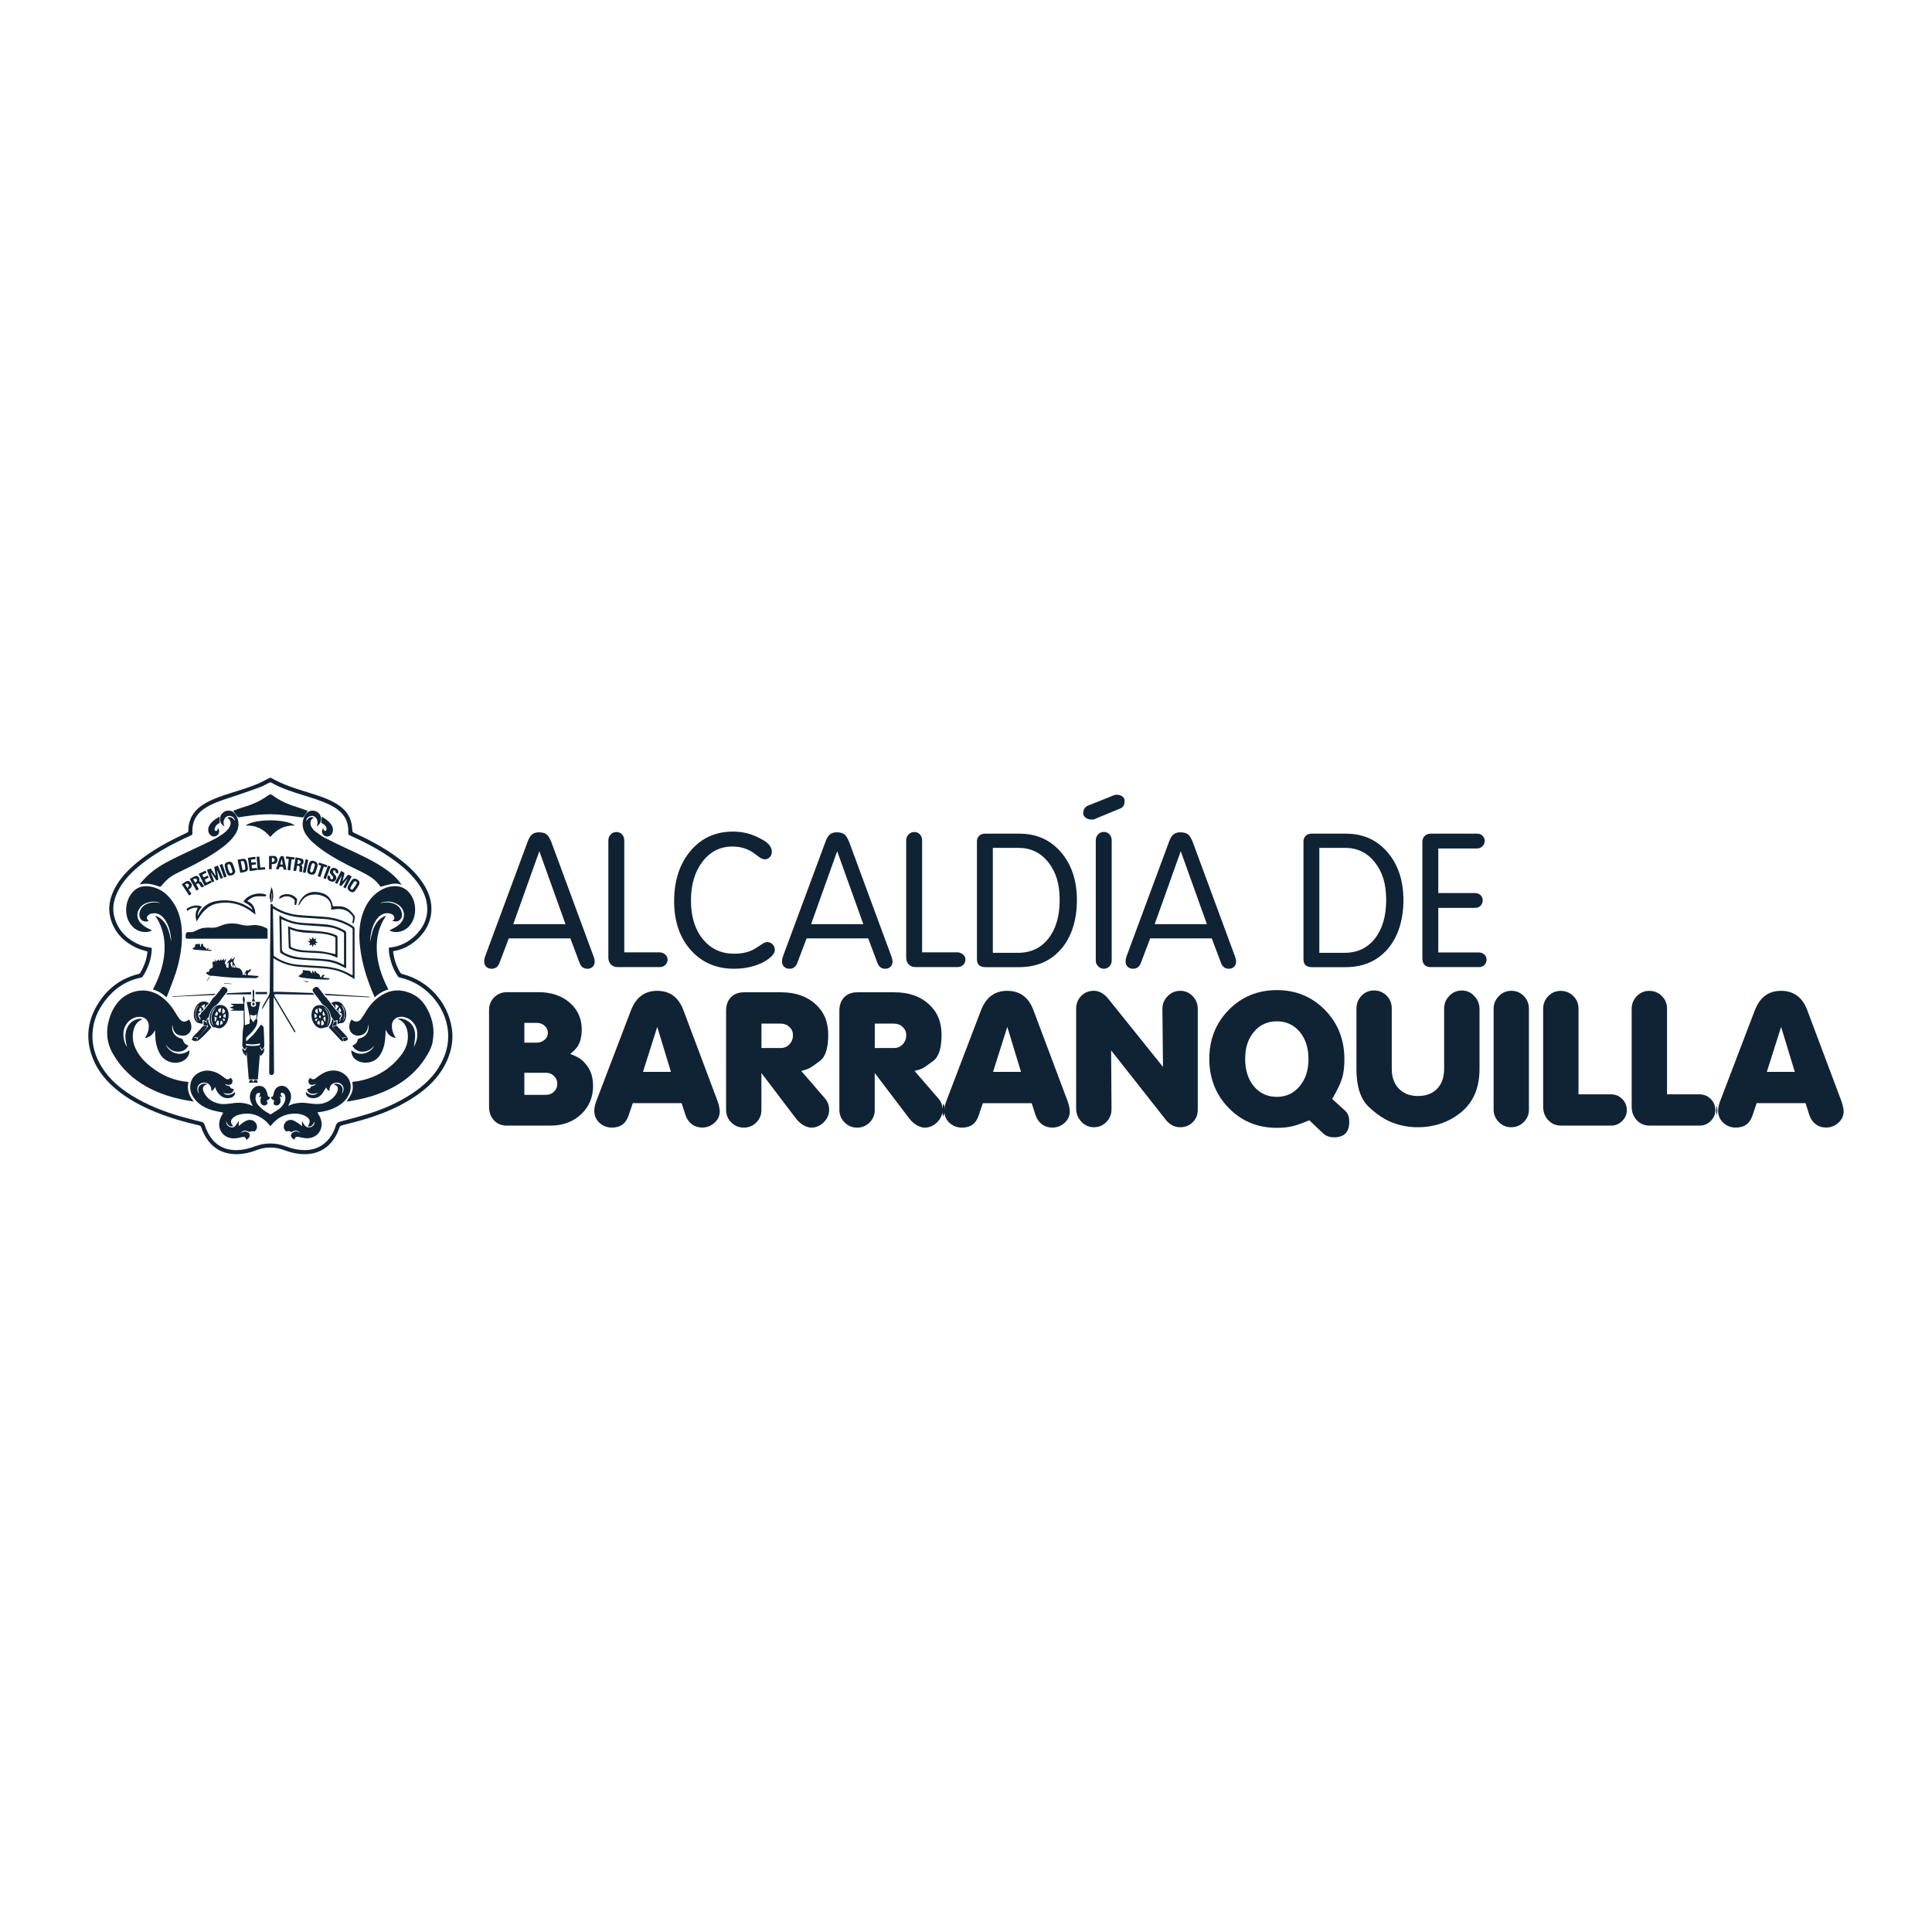 <svg xmlns="http://www.w3.org/2000/svg" id="uuid-ae9d2019-3e34-48ac-abae-f02a3b20fdcc" data-name="Capa 1" viewBox="0 0 512 512"><path d="M39.08,252.17s0,0,0,.01c0,0,0-.01,0-.01ZM39.08,252.17s0,0,0,.01c0,0,0-.01,0-.01Z" style="fill: #102335; stroke-width: 0px;"></path><path d="M40.21,251.2s0,.01,0,.02c0,0,0-.02,0-.02ZM40.21,251.2s0,.01,0,.02c0,0,0-.02,0-.02ZM40.21,251.2s0,.01,0,.02c0,0,0-.02,0-.02ZM40.21,251.2s0,.01,0,.02c0,0,0-.02,0-.02ZM40.21,251.2s0,.01,0,.02c0,0,0-.02,0-.02ZM40.21,251.2s0,.01,0,.02c0,0,0-.02,0-.02ZM40.21,251.2s0,.01,0,.02c0,0,0-.02,0-.02ZM40.21,251.2s0,.01,0,.02c0,0,0-.02,0-.02ZM40.21,251.2s0,.01,0,.02c0,0,0-.02,0-.02ZM40.21,251.2s0,.01,0,.02c0,0,0-.02,0-.02ZM40.21,251.2s0,.01,0,.02c0,0,0-.02,0-.02ZM40.21,251.2s0,.01,0,.02c0,0,0-.02,0-.02ZM40.21,251.2s0,.01,0,.02c0,0,0-.02,0-.02ZM40.21,251.2s0,.01,0,.02c0,0,0-.02,0-.02ZM40.21,251.2s0,.01,0,.02c0,0,0-.02,0-.02ZM40.21,251.2s0,.01,0,.02c0,0,0-.02,0-.02ZM40.21,251.2s0,.01,0,.02c0,0,0-.02,0-.02ZM40.21,251.2s0,.01,0,.02c0,0,0-.02,0-.02ZM40.21,251.2s0,.01,0,.02c0,0,0-.02,0-.02ZM40.21,251.2s0,.01,0,.02c0,0,0-.02,0-.02ZM40.21,251.2s0,.01,0,.02c0,0,0-.02,0-.02ZM40.21,251.2s0,.01,0,.02c0,0,0-.02,0-.02ZM40.21,251.2s0,.01,0,.02c0,0,0-.02,0-.02ZM40.21,251.2s0,.01,0,.02c0,0,0-.02,0-.02ZM40.21,251.2s0,.01,0,.02c0,0,0-.02,0-.02ZM40.21,251.2s0,.01,0,.02c0,0,0-.02,0-.02ZM40.21,251.2s0,.01,0,.02c0,0,0-.02,0-.02ZM40.21,251.2s0,.01,0,.02c0,0,0-.02,0-.02ZM40.21,251.2s0,.01,0,.02c0,0,0-.02,0-.02ZM40.21,251.2s0,.01,0,.02c0,0,0-.02,0-.02ZM40.21,251.2s0,.01,0,.02c0,0,0-.02,0-.02ZM40.21,251.2s0,.01,0,.02c0,0,0-.02,0-.02ZM40.21,251.2s0,.01,0,.02c0,0,0-.02,0-.02ZM40.21,251.2s0,.01,0,.02c0,0,0-.02,0-.02ZM40.21,251.2s0,.01,0,.02c0,0,0-.02,0-.02ZM40.21,251.2s0,.01,0,.02c0,0,0-.02,0-.02ZM40.21,251.2s0,.01,0,.02c0,0,0-.02,0-.02ZM40.21,251.2s0,.01,0,.02c0,0,0-.02,0-.02ZM40.21,251.2s0,.01,0,.02c0,0,0-.02,0-.02ZM40.21,251.2s0,.01,0,.02c0,0,0-.02,0-.02ZM40.21,251.2s0,.01,0,.02c0,0,0-.02,0-.02ZM40.21,251.2s0,.01,0,.02c0,0,0-.02,0-.02ZM40.21,251.2s0,.01,0,.02c0,0,0-.02,0-.02ZM40.21,251.2s0,.01,0,.02c0,0,0-.02,0-.02ZM40.21,251.2s0,.01,0,.02c0,0,0-.02,0-.02ZM40.22,251.22s0-.02,0-.02c0,0,0,.01,0,.02ZM116.25,282.92c-1.8,2.84-4.26,5.03-7.03,6.87-3.59,2.38-7.49,4.1-11.59,5.38-2.47.77-4.98,1.4-7.48,2.06-.6.16-.96.43-1.15,1.05-.47,1.54-1.22,2.94-2.34,4.1-1.82,1.89-4.1,2.55-6.66,2.39-1.49-.1-2.91-.48-4.31-.99-2.7-1-5.42-1-8.12.01-1.47.55-2.98.94-4.56,1-3.58.12-6.23-1.4-7.9-4.58-.36-.69-.65-1.42-.9-2.16-.15-.43-.39-.64-.82-.75-1.7-.43-3.41-.83-5.09-1.31-4.75-1.35-9.32-3.12-13.52-5.75-3.11-1.95-5.85-4.3-7.81-7.46-1.74-2.81-2.67-5.85-2.44-9.18.21-3.1,1.38-5.85,3.23-8.31,2.45-3.24,5.62-5.41,9.65-6.23.13-.03.3-.11.37-.21,1.49-2.27,2.38-4.73,2.45-7.47,0-.05,0-.11-.01-.16h0c-.92-.22-1.83-.33-2.67-.64-3.47-1.29-6.01-3.58-7.14-7.19-.77-2.47-.33-4.86.79-7.13,1.23-2.5,3.07-4.52,5.16-6.32,3.2-2.76,6.79-4.9,10.54-6.79,1.22-.62,2.46-1.19,3.71-1.76.31-.14.42-.31.39-.65-.12-1.82.28-3.48,1.46-4.92.91-1.1,2.08-1.86,3.34-2.48,2.12-1.06,4.38-1.7,6.62-2.45,2.21-.73,4.4-1.5,6.58-2.31.82-.3,1.57-.78,2.36-1.16.14-.07.36-.1.48-.04,2.82,1.61,5.9,2.54,8.97,3.5,2.27.71,4.56,1.39,6.7,2.47,1.22.61,2.36,1.34,3.25,2.4,1.15,1.37,1.6,2.97,1.53,4.73-.03.72-.02.71.64,1.01,3.56,1.6,7.03,3.4,10.26,5.6,2.77,1.88,5.34,3.98,7.36,6.68,1.22,1.63,2.16,3.4,2.52,5.42.57,3.18-.38,5.91-2.54,8.24-1.7,1.84-3.77,3.06-6.25,3.54-.39.08-.78.1-1.21.16-.08.87.07,1.72.25,2.56.39,1.81,1.08,3.5,2.11,5.04.1.15.3.29.47.32,6.73,1.41,12.14,7.36,12.82,14.2.34,3.5-.63,6.7-2.49,9.65h0ZM39.08,252.17s0,0,0,.01c0,0,0,0,0-.01ZM119.73,272.52c-1.02-6.95-6.32-12.72-13.15-14.4-.18-.05-.39-.2-.49-.36-.75-1.19-1.27-2.49-1.6-3.85-.14-.59-.23-1.2-.33-1.79.14-.05.19-.07.24-.08,2.42-.42,4.5-1.54,6.28-3.21,2.25-2.11,3.6-4.67,3.65-7.82.04-2.63-.9-4.96-2.34-7.11-1.83-2.74-4.25-4.89-6.89-6.81-3.54-2.58-7.38-4.61-11.35-6.42-.28-.13-.34-.28-.37-.58-.07-.79-.13-1.59-.34-2.35-.63-2.32-2.26-3.82-4.28-4.97-2.16-1.23-4.52-1.96-6.87-2.69-3.44-1.07-6.89-2.1-10.03-3.93-.12-.07-.34-.03-.48.03-.8.39-1.57.84-2.38,1.22-2.51,1.16-5.16,1.91-7.78,2.74-2.28.72-4.57,1.46-6.67,2.64-2.92,1.64-4.67,4.01-4.64,7.48,0,.12-.15.31-.28.37-1.2.6-2.42,1.15-3.62,1.76-3.93,2.01-7.68,4.29-10.96,7.27-2,1.82-3.75,3.85-4.91,6.32-1.1,2.34-1.54,4.78-.87,7.31,1.01,3.8,3.51,6.33,7.01,7.94.87.4,1.83.62,2.8.94-.19,2.07-.9,3.96-1.98,5.73-.06.1-.21.17-.33.2-4.49,1.09-7.98,3.61-10.5,7.44-2.81,4.26-3.66,8.86-2.08,13.8,1.15,3.6,3.33,6.51,6.16,8.96,3.17,2.75,6.81,4.72,10.67,6.31,3.79,1.57,7.72,2.71,11.72,3.62.31.07.48.2.59.52.23.64.49,1.28.81,1.89,1.86,3.57,4.82,5.31,8.84,5.22,1.69-.04,3.31-.42,4.89-1.02,2.5-.96,4.99-.98,7.5-.03,1.49.57,3.03.94,4.63,1.04,2.86.16,5.4-.6,7.43-2.7,1.2-1.24,1.99-2.74,2.55-4.36.11-.33.29-.46.61-.55,2.25-.59,4.52-1.14,6.74-1.83,4.69-1.45,9.17-3.38,13.22-6.22,2.91-2.04,5.41-4.46,7.15-7.59,1.74-3.14,2.57-6.49,2.04-10.09h0ZM40.21,251.2s0,.01,0,.02c0,0,0-.02,0-.02ZM40.21,251.2s0,.01,0,.02c0,0,0-.02,0-.02ZM40.21,251.2s0,.01,0,.02c0,0,0-.02,0-.02ZM40.21,251.2s0,.01,0,.02c0,0,0-.02,0-.02ZM40.21,251.2s0,.01,0,.02c0,0,0-.02,0-.02ZM40.21,251.2s0,.01,0,.02c0,0,0-.02,0-.02ZM40.21,251.2s0,.01,0,.02c0,0,0-.02,0-.02ZM40.21,251.2s0,.01,0,.02c0,0,0-.02,0-.02ZM40.21,251.2s0,.01,0,.02c0,0,0-.02,0-.02ZM40.21,251.2s0,.01,0,.02c0,0,0-.02,0-.02ZM40.21,251.2s0,.01,0,.02c0,0,0-.02,0-.02ZM40.21,251.2s0,.01,0,.02c0,0,0-.02,0-.02ZM40.21,251.2s0,.01,0,.02c0,0,0-.02,0-.02ZM40.21,251.2s0,.01,0,.02c0,0,0-.02,0-.02ZM40.21,251.2s0,.01,0,.02c0,0,0-.02,0-.02ZM40.21,251.2s0,.01,0,.02c0,0,0-.02,0-.02ZM40.21,251.2s0,.01,0,.02c0,0,0-.02,0-.02ZM40.21,251.2s0,.01,0,.02c0,0,0-.02,0-.02ZM40.21,251.2s0,.01,0,.02c0,0,0-.02,0-.02ZM40.21,251.2s0,.01,0,.02c0,0,0-.02,0-.02ZM40.21,251.2s0,.01,0,.02c0,0,0-.02,0-.02ZM40.21,251.2s0,.01,0,.02c0,0,0-.02,0-.02ZM40.21,251.2s0,.01,0,.02c0,0,0-.02,0-.02ZM40.21,251.2s0,.01,0,.02c0,0,0-.02,0-.02ZM40.21,251.2s0,.01,0,.02c0,0,0-.02,0-.02ZM40.21,251.2s0,.01,0,.02c0,0,0-.02,0-.02ZM40.21,251.2s0,.01,0,.02c0,0,0-.02,0-.02ZM40.21,251.2s0,.01,0,.02c0,0,0-.02,0-.02ZM40.21,251.2s0,.01,0,.02c0,0,0-.02,0-.02ZM40.21,251.2s0,.01,0,.02c0,0,0-.02,0-.02ZM40.21,251.2s0,.01,0,.02c0,0,0-.02,0-.02ZM40.21,251.2s0,.01,0,.02c0,0,0-.02,0-.02ZM40.21,251.2s0,.01,0,.02c0,0,0-.02,0-.02ZM40.21,251.2s0,.01,0,.02c0,0,0-.02,0-.02ZM40.21,251.2s0,.01,0,.02c0,0,0-.02,0-.02ZM40.21,251.2s0,.01,0,.02c0,0,0-.02,0-.02ZM40.21,251.2s0,.01,0,.02c0,0,0-.02,0-.02ZM40.21,251.2s0,.01,0,.02c0,0,0-.02,0-.02ZM40.21,251.2s0,.01,0,.02c0,0,0-.02,0-.02ZM40.21,251.2s0,.01,0,.02c0,0,0-.02,0-.02ZM40.21,251.2s0,.01,0,.02c0,0,0-.02,0-.02ZM40.21,251.2s0,.01,0,.02c0,0,0-.02,0-.02ZM40.21,251.2s0,.01,0,.02c0,0,0-.02,0-.02ZM40.21,251.2s0,.01,0,.02c0,0,0-.02,0-.02ZM40.21,251.2s0,.01,0,.02c0,0,0-.02,0-.02ZM40.21,251.2s0,.01,0,.02c0,0,0-.02,0-.02Z" style="fill: #102335; stroke-width: 0px;"></path><path d="M89.95,268.26h0s0,0,0,0h0ZM88.09,271.76s.02.03.03.04c-.01-.02-.02-.03-.03-.04ZM64.46,258.32c.06,0,.11,0,.16-.01-.05,0-.11,0-.16.01h0ZM53.2,268.25h0s0,0,0,0c0,0,0,0,0,0h0ZM51.24,274.83c.42.05.84.09,1.25.14-.42-.05-.84-.09-1.25-.14ZM52.18,275.68v-.05s0,.03,0,.05h0Z" style="fill: #102335; stroke-width: 0px;"></path><path d="M51.41,291.94c-.71-.12-1.42-.23-2.13-.36-3.63-.67-7.12-1.76-10.37-3.56-3.76-2.08-6.77-4.93-8.94-8.67-1.81-3.12-1.99-6.34-.9-9.7.59-1.82,1.49-3.48,2.9-4.81,2.44-2.29,6.87-3.57,10.83-.66,1.54,1.14,2.72,2.57,3.69,4.19.3.51.61,1.01.95,1.49.76,1.06,1.65,1.16,2.67.31.74,1.15.81,2.48.2,3.35-.6.86-1.58,1.13-2.72.84-1.4-.36-1.78-1.49-1.89-2.8-.4,1.69.55,3.22,2.27,3.64.32.08.47.21.55.52.19.7.69,1.12,1.41,1.36-.47.89-1.17,1.43-2.14,1.58-1.68.26-2.91-.48-3.84-1.85.63,1.88,3.65,3.58,6.2,1.53.17.76-.31,1.86-1.08,2.45-2.06,1.59-5.25.91-6.63-1.42-.91-1.54-1.24-3.23-1.31-4.99-.02-.46,0-.92-.04-1.39-.55,1.1-1.32,1.91-2.68,2.1.11-.18.17-.29.24-.39.55-.93.84-1.93.77-3.02-.09-1.32-1.02-2.18-2.35-2.21-1.96-.04-3.69,1.35-4.22,3.38-.36,1.4-.03,3.42.81,4.64-.12-.58-.23-1.05-.32-1.52-.2-1.1-.17-2.19.22-3.24.55-1.48,1.61-2.42,3.18-2.72.35-.07.73-.01,1.1.08-.24.1-.49.18-.71.32-1.01.63-1.52,1.6-1.77,2.71-.49,2.1.05,4.02,1.14,5.81,1.21,1.98,2.92,3.46,4.83,4.75,2.49,1.68,5.2,2.73,8.21,3,.12.01.24.04.4.07-.44,1.98.14,3.68,1.44,5.21h0Z" style="fill: #102335; stroke-width: 0px;"></path><path d="M114.67,276.11c-.35,1.66-1.18,3.09-2.09,4.48-2.79,4.24-6.71,7.04-11.35,8.93-2.91,1.19-5.94,1.89-9.03,2.37-.08.01-.16.02-.25.02-.02,0-.04-.02-.07-.04,1.65-2.44,1.82-3.05,1.47-5.15.6-.09,1.21-.15,1.81-.26,4.67-.92,8.48-3.25,11.32-7.08,1.11-1.5,1.7-3.21,1.61-5.12-.05-1.11-.35-2.13-1.02-3.03-.42-.56-.94-.98-1.74-1.15.75-.27,1.38-.13,1.97.12,1.79.74,2.65,2.16,2.72,4.04.03.86-.16,1.74-.26,2.6-.02.2-.1.39-.11.6.67-1.12.98-2.33.94-3.63-.07-2.01-1.37-3.69-3.26-4.22-.63-.17-1.27-.21-1.9,0-.92.31-1.5,1.05-1.56,2.01-.07,1.1.21,2.12.77,3.06.07.12.14.23.25.41-1.37-.18-2.14-1-2.68-2.19-.05.95-.05,1.82-.15,2.68-.21,1.68-.66,3.28-1.78,4.61-1.57,1.85-4.92,1.96-6.47.22-.5-.56-.78-1.41-.68-2.07,2.45,1.99,5.35.47,6.03-1.21-.76.95-1.71,1.53-2.93,1.6-1.22.08-2.36-.58-2.83-1.63.17-.08.34-.16.5-.25.45-.26.76-.65.86-1.15.07-.33.24-.42.53-.49,1.59-.38,2.5-1.65,2.37-3.28,0-.12-.04-.24-.08-.36-.09,1.4-.57,2.51-2.09,2.84-1.09.24-2.05-.15-2.59-1-.54-.86-.42-2.28.29-3.22.05.04.1.09.15.13.78.65,1.73.58,2.34-.24.5-.68.94-1.41,1.38-2.14.97-1.57,2.18-2.92,3.72-3.95,2.71-1.81,5.53-1.94,8.46-.56,1.9.89,3.18,2.39,4.11,4.21,1.38,2.68,1.9,5.5,1.28,8.48h0Z" style="fill: #102335; stroke-width: 0px;"></path><path d="M92.58,289.77c-.6,1.57-1.77,2.64-3.2,3.46-1.63.93-3.43,1.34-5.27,1.57.29.54.62,1.02.82,1.55,1.09,2.76-.78,5.41-3.74,5.3-.68-.03-1.35-.21-2.02-.34-.68-.13-.94.01-1.15.72-.21-.15-.43-.26-.59-.42-.31-.31-.43-.76-.23-1.09.17-.29.56-.51.91-.62.51-.17,1,.03,1.44.4-.48-.79-1.38-.88-2.35-.25-.35-.27-.74-.45-1.2-.2-.06.03-.22-.07-.31-.14-.52-.45-.64-1.27-.29-1.92.45-.83,1.4-1.25,2.32-.87.66.27,1.24.72,1.85,1.11.14.09.22.27.34.4.04-.02.09-.04.13-.06v-1.31c.52.87.85,1.91,2.14,1.67.77-.14,1.24-.81,1.2-1.53-.58,1.14-1.1,1.49-1.77,1.29.15-.38.4-.76.45-1.17.08-.62-.33-1.05-.82-1.37-1.2-.76-2.54-.92-3.91-.79-2.24.2-4.02,1.25-5.41,3-.07.09-.15.18-.24.28-.4-.43-.75-.87-1.16-1.24-2.22-2-4.77-2.58-7.62-1.65-.45.15-.89.45-1.23.78-.62.58-.57,1.35.03,1.96.05.05.09.1.13.16-.8.28-1.55-.25-1.87-1.3-.08.63.26,1.19.9,1.49.6.28,1.14.2,1.55-.31.31-.38.56-.83.86-1.29v1.39c.43-.36.76-.68,1.14-.94.66-.46,1.37-.82,2.22-.66,1.29.26,1.92,1.78,1.14,2.73-.18.22-.35.33-.69.24-.28-.08-.64.08-1.1.16-.97-.49-1.53-.46-2.23.31.22-.11.34-.18.47-.25.58-.29,1.35-.16,1.79.3.24.25.26.79-.01,1.15-.17.23-.43.39-.67.6-.36-.81-.54-.91-1.36-.69-.95.25-1.91.41-2.88.22-2.26-.45-3.53-2.63-2.81-4.89.21-.65.58-1.25.88-1.87-.73-.14-1.54-.27-2.33-.47-1.95-.49-3.73-1.32-5.06-2.88-1.18-1.38-1.7-2.97-1.16-4.77.62-2.08,2.96-3.35,5.27-2.92,1.04.19,1.98.62,2.83,1.25.29.21.57.43.86.64.64.47.96.45,1.56-.06.52.43.63,1.02.3,1.52-.32.47-1.04.49-1.83.05.23.4.45.52,1.34.7.07.61.57.63,1.03.69-.12,1.15-1.21,1.54-2.78,1.03.74.79,1.91.71,3.11-.23.06.71-.41,1.35-1.18,1.54-1.13.27-2.12-.02-2.94-.83-.56-.56-.94-1.24-1.18-2.05-.15.25-.24.47-.39.65-.15.18-.36.31-.59.49.03-1.14-.4-1.88-1.22-2.18-.78-.28-1.71-.04-2.16.56-.49.65-.47,1.47.11,2.31-.25-.86-.45-1.67.31-2.29.55-.45,1.19-.52,1.86-.28-.01.03-.02.07-.03.07-.99.18-1.39.92-.91,1.97.8,1.76,2.26,2.75,4.12,3.13,1.2.25,2.41.05,3.6-.12,1.81-.26,3.55-.11,5.32.76-.15-.27-.25-.43-.33-.6-.57-1.18-.71-2.36,0-3.53.54-.89,1.33-1.35,2.38-1.19.99.16,1.46.89,1.72,1.78.05.16.07.32.1.48.07.35.14.7.63.61.05.46-.2.69-.54.81-.34.12-.34.34-.18.57.24.34.03.55-.19.72-.54.43-1.38.11-1.55-.6-.06-.26-.05-.54-.03-.81.03-.27.11-.52.18-.81-.21.08-.41.16-.65.25.14-.28.28-.49.36-.72.11-.34-.08-.53-.43-.46-.38.08-.57.35-.67.7-.24.85-.04,1.66.46,2.34.38.52.87.98,1.38,1.39.57.45,1.21.8,1.83,1.18.08.05.23.1.28.07,1.08-.77,2.36-1.27,3.16-2.39.54-.76.86-1.59.62-2.55-.09-.36-.28-.66-.69-.74-.36-.07-.53.1-.44.46.03.12.09.23.15.33.06.1.14.2.28.39-.29-.1-.48-.16-.68-.23.06.34.15.69.18,1.05.06.68-.27,1.17-.86,1.32-.39.1-.84-.08-.97-.42-.05-.12-.04-.32.03-.44.16-.31.14-.49-.22-.63-.31-.12-.53-.34-.49-.76.5.05.56-.31.63-.69.07-.32.15-.64.28-.94.69-1.51,2.53-1.76,3.6-.49.93,1.09.95,2.31.46,3.59-.11.29-.28.56-.44.88.09-.02.16-.03.22-.06,1.58-.73,3.23-.86,4.94-.63,1.23.17,2.48.37,3.72.13,1.64-.32,2.93-1.18,3.84-2.58.1-.16.19-.33.26-.51.44-1.07.17-1.65-.9-2.02.38-.33,1.34-.16,1.78.19.8.65.62,1.46.35,2.34.59-.77.62-1.68.12-2.32-.5-.64-1.48-.86-2.28-.51-.78.34-1.21,1.15-1.08,2.07-.52-.17-.77-.59-.92-.95-.39.6-.73,1.29-1.21,1.85-.78.9-1.83,1.17-2.99.9-.78-.18-1.23-.8-1.2-1.57,1.21,1,2.32,1.07,3.24.21-1.58.59-2.68.24-2.9-.95.4-.14.98-.06,1.03-.72.51-.09,1.02-.18,1.38-.67-1.01.4-1.6.36-1.88-.13-.31-.53-.19-1.04.33-1.48.58.53.93.55,1.62,0,.87-.68,1.75-1.32,2.82-1.65,1.22-.38,2.43-.41,3.61.11,2.29,1.02,3.23,3.31,2.33,5.67h0Z" style="fill: #102335; stroke-width: 0px;"></path><path d="M108.56,245.33c-1.3,1.48-3.27,2.05-4.94,1.44-.14-.05-.27-.12-.44-.19.55-.29,1.05-.53,1.54-.81.71-.4,1.34-.91,1.8-1.59.96-1.41.62-3.28-.85-4.32-1.41-.99-2.99-1.15-4.63-.65-.05.01-.09.06-.23.15,1-.25,1.9-.3,2.81-.1,1.45.32,2.51,1.09,2.85,2.6.16.71.09,1.41-.5,1.93-.58.51-1.27.47-2.05.25.44-.19.65-.46.59-.87-.07-.46-.34-.76-.76-.94-1.35-.55-2.84-.07-3.83,1.26-.97,1.3-1.44,2.79-1.69,4.36-.1.61-.13,1.22-.18,1.83.22-.94.39-1.9.66-2.82.33-1.14.88-2.18,1.73-3.04.51-.51,1.1-.89,1.81-1.14,0,.07.01.11,0,.13-1.85,2.66-2.5,5.65-2.4,8.84.11,3.66,1.28,7.03,2.92,10.27.04.08.09.17.15.3-1.36.39-2.54,1.07-3.6,2.09-.3-.68-.59-1.31-.85-1.96-1.46-3.62-2.57-7.34-3.03-11.23-.38-3.23-.32-6.43.87-9.52,1.01-2.62,2.63-4.73,5.19-6.01,1.02-.51,2.11-.76,3.25-.75,1.82.02,3.17.85,4.17,2.36,1.59,2.41,1.43,6.06-.37,8.11Z" style="fill: #102335; stroke-width: 0px;"></path><path d="M46.44,258.2c-.62,1.95-1.43,3.84-2.16,5.76-.04.1-.09.19-.17.34-1.04-.98-2.19-1.68-3.57-2.06.06-.13.1-.24.16-.34,1.38-2.7,2.41-5.52,2.78-8.55.42-3.49-.02-6.83-1.86-9.91-.07-.12-.15-.23-.22-.35-.08-.11-.16-.22-.29-.42.69.2,1.2.51,1.66.92,1.18,1.04,1.78,2.41,2.16,3.89.18.7.29,1.41.45,2.12-.08-2.17-.5-4.26-1.81-6.06-.96-1.32-2.23-1.79-3.61-1.38-.29.08-.58.27-.78.49-.44.51-.29,1.08.3,1.36-1.13.59-2.44-.1-2.54-1.36-.11-1.28.67-2.54,1.91-3.07,1.12-.48,2.28-.56,3.46-.29.07.02.15.03.23.02-.88-.39-1.8-.45-2.72-.28-1.03.19-1.97.59-2.65,1.43-1.08,1.35-1.02,2.95.16,4.21.66.7,1.47,1.18,2.33,1.59.18.09.37.17.62.29-.51.3-1.02.43-1.54.45-1.85.07-3.25-.76-4.27-2.24-1.83-2.66-1.18-6.94,1.34-8.95,1.21-.97,2.64-1.1,4.1-.85,2.74.48,4.66,2.14,6.12,4.4,1.34,2.09,1.95,4.42,2.13,6.87.3,4.11-.45,8.08-1.69,11.97h0Z" style="fill: #102335; stroke-width: 0px;"></path><path d="M106.39,234.44c-.99-.33-1.92-.33-2.84-.14-.89.19-1.77.45-2.71.7-1.5-2.32-3.95-3.42-6.36-4.59-3.27-1.58-6.48-3.27-9.43-5.41-1.53-1.12-2.99-2.33-4.03-3.95-.93-1.45-1.08-3-.4-4.59.56-1.3,1.71-1.91,2.86-1.54.93.3,1.49.93,1.61,1.93.09.82-.36,1.72-1.17,2.17.36-.9.34-1.72-.3-2.39-.42-.44-.99-.51-1.57-.29-.58.22-.88.66-.95,1.3.76-1.06,1.23-1.28,2.12-.93-.68.27-.96.78-.95,1.44,0,.65.33,1.18.74,1.65.14.17.28.34.46.47.81.58,1.59,1.23,2.47,1.69,2,1.04,4.04,2.01,6.09,2.97,3.09,1.44,6.2,2.84,9.08,4.69,1.88,1.2,3.63,2.55,4.98,4.37.09.12.16.24.3.44h0Z" style="fill: #102335; stroke-width: 0px;"></path><path d="M62.43,220.95c-1.07,1.74-2.63,3-4.26,4.17-2.99,2.15-6.26,3.83-9.56,5.44-1.39.68-2.83,1.28-4.02,2.3-.67.57-1.26,1.25-1.85,1.91-.18.21-.3.28-.57.17-1.16-.44-2.35-.77-3.6-.75-.48,0-.97.11-1.6.18.65-.73,1.2-1.42,1.83-2.03,2.03-1.97,4.42-3.42,6.93-4.66,2.98-1.48,6.01-2.85,9.01-4.29,1.72-.82,3.44-1.65,4.92-2.87.57-.47,1.06-1,1.32-1.7.34-.88.06-1.64-.74-2.08.67-.43,1.41-.13,1.99.8.04-.43-.23-.88-.68-1.12-.55-.3-1.3-.27-1.73.17-.68.69-.71,1.52-.35,2.4-.83-.41-1.3-1.4-1.13-2.36.16-.92,1.01-1.7,1.95-1.8,1.03-.11,1.76.38,2.25,1.21.95,1.64.87,3.31-.1,4.9h0Z" style="fill: #102335; stroke-width: 0px;"></path><path d="M93.43,258.22c0,.08,0,.16-.01.25-.68-.35-1.32-.71-1.99-1.01-2.04-.92-4.21-1.27-6.42-1.41-2.09-.14-4.19-.22-6.27-.42-2.16-.21-4.16-.94-5.97-2.15-.12-.08-.26-.26-.26-.4-.07-4.08-.12-8.17-.18-12.29.1.04.19.07.26.11,2.21,1.38,4.66,2.03,7.23,2.24,2.14.17,4.29.25,6.44.43,2.48.21,4.81.92,6.91,2.29.19.12.28.25.28.49,0,3.96,0,7.92,0,11.88h0ZM93.95,246.01c0-.15-.13-.36-.26-.45-2.3-1.6-4.9-2.36-7.65-2.59-2.17-.18-4.35-.25-6.52-.44-2.46-.21-4.78-.89-6.87-2.26-.21-.14-.46-.25-.43-.58,0-.06-.17-.18-.25-.18s-.21.1-.26.19c-.05.09-.02.21-.02.32-.07,7.59-.14,15.18-.21,22.77,0,.47-.14.88-.36,1.27-.44.76-.91,1.5-1.33,2.26-.18.32-.26.69-.38,1.04.04.02.07.03.11.05.63-1.05,1.26-2.11,1.86-3.13,0,4.4,0,8.8,0,13.2,0,2.27-.04,4.55-.04,6.82,0,.15.06.38.17.44.59.34,1.11.04,1.11-.62v-.2c-.04-6.47-.09-12.94-.13-19.4,0-.06.01-.11.03-.23.09.14.15.21.2.29,1.42,2.4,2.85,4.81,4.27,7.21.33.55.65,1.11.99,1.65.05.08.18.1.28.15,0-.11,0-.22,0-.32,0-.05-.05-.1-.08-.14-1.8-3.03-3.6-6.05-5.39-9.08-.08-.14-.1-.32-.14-.48.15-.03.3-.1.45-.1,3.26.05,6.52.1,9.78.15h.38c-.16-.32-.34-.47-.68-.48-2.64-.08-5.29-.2-7.93-.29-.71-.03-1.42,0-2.19,0v-8.93s.09.04.13.07c2.01,1.3,4.23,2.01,6.6,2.21,2.09.18,4.19.26,6.27.4,2.27.16,4.48.6,6.51,1.7.66.36,1.29.76,1.97,1.17.01-.1.02-.15.02-.21,0-4.43,0-8.85,0-13.28h0Z" style="fill: #102335; stroke-width: 0px;"></path><path d="M68.57,277.05c-1.13.2-2.25.16-3.39,0v-.43c1.24.23,2.46.22,3.67-.11.09.31.09.48-.28.54ZM66.36,268.87c.53.31,1.06.34,1.65-.06-.1.63.03,1.22-.56,1.62-.14.1-.18.35-.27.53-.43-.62-1.02-1.18-.82-2.1h0ZM70.05,277.72c-.25.28-.45.5-.67.75-.16-.36-.4-.63-.51-.95.04-.02.08-.04.12-.06.13.21.27.43.46.72.23-.35.59-.65.59-.94,0-1.59-.09-3.17-.16-4.76-.02-.51-.31-.79-.79-.88-.59.8-1.11,1.62-1.73,2.33-.62.71-1.35,1.32-2.1,2.04-.08-.97-.07-.97.52-1.51.32-.3.66-.59.94-.92.77-.91,1.53-1.83,1.49-3.13,0-.11-.07-.22-.11-.33-.03,0-.05,0-.08.01.31-1.52.62-3.03.94-4.58h-1.35c.33.47.35.83.1,1.1-.22.23-.74.3-.98.08-.15-.13-.28-.36-.28-.55,0-.2.13-.41.21-.61h-1.29c.32,1.56.64,3.08.93,4.49-.35.45-.04.86-.12,1.22-.4.14-.81.29-1.24.44-.02-.1-.04-.17-.04-.24-.05-1.89-.1-3.78-.15-5.67,0-.12.04-.24.07-.35.15-.53.01-1-.23-1.49-.41.68-.18,1.34-.04,2.08h-3.4v.09c.28.15.56.3.9.49-.43.15-.78.27-1.21.42.43.15.78.27,1.2.42-.35.13-.63.22-.9.32,0,.03.01.06.02.09h3.44c-.15,1.55.19,3.04-.13,4.59-.29,1.43-.14,2.95-.25,4.42-.04.6.3.91.66,1.27.17-.24.31-.45.45-.65.04.02.07.05.11.07-.17.3-.33.59-.52.92-.23-.25-.43-.46-.67-.72-.11.97.31,1.58,1.03,2.17v-.98s.06,0,.08,0c.19,2.38.38,4.76.57,7.12h2.41c.18-2.26.35-4.49.53-6.71.05.17.11.34.17.56.67-.6,1.09-1.21.99-2.17h0Z" style="fill: #102335; stroke-width: 0px;"></path><path d="M70.91,248.76h-.46c-6.92,0-13.84,0-20.76.01-.38,0-.53-.11-.48-.48.02-.14,0-.27,0-.41,0-.64.14-.8.78-.89.01,0,.03,0,.04,0,.93.21,1.67-.25,2.46-.63,1.07-.51,2.25-.59,3.42-.51.86.06,1.64-.11,2.43-.46,1.81-.8,3.7-.86,5.59-.33.85.23,1.68.3,2.55.16,1.48-.24,2.89.1,4.21.79.1.05.21.2.21.3.02.79.01,1.59.01,2.45h0Z" style="fill: #102335; stroke-width: 0px;"></path><path d="M81.57,214.89c-.38.55-.75,1.1-1.14,1.63-.06.08-.23.12-.34.11-1.89-.24-3.77-.54-5.66-.71-3.28-.3-6.54-.04-9.78.46-.45.07-.89.16-1.34.22-.11.01-.28-.06-.35-.15-.39-.51-.76-1.04-1.17-1.59.96-.34,1.98-.75,3.03-1.05,2.01-.59,3.88-1.43,5.63-2.6,1.37-.92,1.06-.92,2.41,0,1.81,1.24,3.79,2.06,5.86,2.68.84.25,1.65.58,2.48.87.15.05.3.12.36.15h0Z" style="fill: #102335; stroke-width: 0px;"></path><path d="M65.12,258.41s-.07-.01-.1-.02c-.12-.03-.22-.05-.33-.07-.02,0-.05,0-.07-.01.18-.13.36-.27.57-.43,0,.19.02.33.03.55-.04,0-.07-.02-.1-.02h0ZM61.86,256.4v-.72s.07-.03.1-.04c.14.23.28.45.48.77h-.58ZM61.6,256.45c-.06-.07-.14-.13-.17-.22-.14-.31-.3-.61-.37-.94-.02-.12.21-.28.33-.43.05.01.09.03.14.04.06.49.12.98.18,1.47-.04.02-.07.05-.11.07h0ZM57.1,254.83c.11.07.17.11.28.18-.19,0-.27.01-.28-.18ZM65.67,258.43c-.01-.44.11-.75.5-.94.29-.14.32-.41.28-.74-.34.26-.6.55-1.02.35-.05-.02-.22.13-.3.24-.02.03.02.11.03.12-.21.32-.38.59-.55.85-.05,0-.11,0-.16.01-.1,0-.2.02-.33.02.1-.06.17-.08.17-.12.09-.47-.35-1.57-1.1-1.67-.48-.07-.86-.2-.88-.79,0-.15-.18-.3-.27-.45-.18-.31-.26-.6-.03-.95.14-.21.14-.51.2-.77-.03,0-.07-.01-.1-.02-.12.48-.39.69-.81.65.05-.2.09-.39.14-.58-.21.28-.37.65-.64.82-.46.28-.57.76-.86,1.13.17-.16.35-.33.63-.59v1.45c-.18-.01-.36-.02-.57-.03-.04-.27-.08-.53-.11-.78-.28-.1-.37-.45-.22-.75.14-.28.26-.58.39-.88-.36.38-.6.56-.74.57.04-.24.08-.48.11-.72-.21.33-.37.67-.87.62.03-.19.06-.32.1-.56-.23.32-.21.77-.71.64.04-.22.08-.41.12-.61-.1.52-.62.6-.98.85,0-.12.02-.31.05-.6-.08.11-.17.18-.17.26,0,.33-.16.41-.46.37-.08-.01-.16.1-.25.16.26.22-.12.37-.06.59.06-.02.12-.05.22-.08-.03.5.12,1.03-.56,1.18-.12.03-.25.12-.32.22-.04.05.03.18.03.2-.12.2-.25.4-.36.57-.18-.25-.4-.03-.63.07.07.36.91.88,1.3.86.3-.02.61,0,.91.03,2.48.31,4.97.52,7.47.53,1.07,0,2.14.04,3.21.07.57.01.93-.17,1.08-.57-.97-.08-1.94-.16-2.89-.23h0Z" style="fill: #102335; stroke-width: 0px;"></path><path d="M52.64,266.34c-.88,1.41-1.15,2.86-.22,4.43-1-.97-.86-3.42.22-4.43ZM53.05,267.04c.07.04.12.09.17.13.05.04.08.09.11.13.09.14.09.29.06.44h0s0,.03-.01.04c0,.01,0,.03-.01.04,0,.03-.02.05-.03.08,0,0,0,0,0,0-.01.03-.02.05-.03.08,0,.01-.01.03-.02.04,0,0,0,0,0,0-.01.03-.02.05-.03.08-.02.04-.04.08-.05.12-.04-.02-.08-.04-.12-.06-.13-.06-.26-.13-.42-.21.13-.31.26-.61.39-.93h0ZM59.54,261.6c-.39-.17-.62-.07-.91.42-.04.06-.08.11-.13.16-.47.59-.94,1.18-1.43,1.75-.21.24-.5.4-.69.65-.28.36-.47.78-.74,1.14-.58.76-1.19,1.5-1.8,2.24-.14.17-.45.27-.5.46-.11.38-.3.6-.69.68.22.43.82.75.26,1.28-.02-.21.04-.51-.08-.62-.46-.41-.3-.87-.2-1.33.03.03.06.06.09.09.16-.09.32-.19.49-.28h0c.07-.06.15-.13.22-.2.05-.04.09-.09.14-.13.05-.04.09-.09.14-.13l.09-.08c.08-.08.16-.15.22-.21-.25-.31-.44-.55-.7-.86.35-.19.63-.33.99-.52-.06.43-.1.73-.14,1.04.03.01.06.03.09.04.16-.27.31-.55.47-.82,0,.02.02.03.03.05.19-.18.37-.36.57-.55-.63-.57-1.73-.61-2.44-.14-1.37.9-1.97,3.21-1.19,4.63.14.25.35.53.6.63.41.18.88.23,1.36.35,0-.25.03-.47,0-.68-.05-.33,0-.39.33-.29.23.08.46.17.77.28-.12-.46.07-.67.32-.85.08-.06.17-.13.21-.22.11-.3.19-.62.29-.92.28-.87.74-1.63,1.51-2.14.45-.3.8-.64,1.11-1.1.6-.9,1.32-1.73,1.99-2.58.03-.04.04-.09.05-.14.13-.48-.11-.87-.66-1.11h0Z" style="fill: #102335; stroke-width: 0px;"></path><path d="M90.87,270.59c.64-1.71.58-2.36-.37-4.22.77.44,1.37,3.01.37,4.22ZM90.36,268.02s-.07.04-.1.06c-.11.07-.2.12-.3.18-.01-.03-.03-.06-.04-.08-.01-.03-.03-.05-.04-.08-.02-.03-.03-.06-.04-.09-.01-.03-.02-.05-.04-.08-.01-.03-.02-.06-.03-.08,0-.03-.02-.06-.03-.08-.06-.24-.01-.48.32-.73.14.32.27.63.4.93-.04.02-.07.04-.1.06h0ZM90.85,266.26c-.64-.81-1.48-.96-2.43-.74-.21.05-.39.19-.69.35.62.34.83.89,1.26,1.41-.05-.43-.09-.74-.15-1.18.37.22.64.37.97.56-.25.31-.44.56-.68.86.24.21.53.48.83.75h0c.17.09.35.18.57.29.03.14.08.38.14.68-.15.29-.56.53-.43,1.05.06.22-.21.38-.52.36.39-.18.6-.39.18-.72.2-.29.38-.55.59-.85-.43-.03-.61-.26-.7-.59-.02-.08-.1-.14-.16-.21-.17-.17-.36-.33-.52-.51-.39-.46-.73-.97-1.15-1.4-.42-.43-.59-1.04-1.09-1.39-.07-.05-.08-.16-.13-.25-.05-.08-.09-.17-.15-.24-.12-.12-.28-.2-.39-.34-.62-.81-1.22-1.63-1.84-2.44-.04-.05-.12-.06-.17-.1-.45-.32-1.32.34-1.34.74,0,.17.05.38.15.52.67.9,1.39,1.76,2.01,2.68.19.29.39.6.65.75,1.09.61,1.66,1.54,1.98,2.7.08.29.18.62.38.81.26.23.47.43.38.86.3-.11.54-.2.78-.28.25-.09.36-.03.3.26-.04.22-.03.45-.05.75.32-.1.56-.26.8-.25.82.04,1.16-.5,1.35-1.13.41-1.37.13-2.62-.77-3.74h0Z" style="fill: #102335; stroke-width: 0px;"></path><path d="M78.18,218.78c-2.75-.12-4.86.98-6.54,3.03-1.69-2.04-3.79-3.17-6.58-3.02,2.38-1.85,10.71-1.86,13.12-.01h0Z" style="fill: #102335; stroke-width: 0px;"></path><path d="M70.57,237.08c-.05.16-.09.32-.13.47-.88,0-1.75-.07-2.59.02-.87.1-1.61.57-2.32,1.21,1.64.65,2.09,1.99,2.17,3.59-.68-.49-1.3-.98-1.97-1.4-2.54-1.59-5.31-2.12-8.23-1.53-1.94.39-3.33,1.66-4.44,3.24-.33.47-.6.97-.93,1.51-.47-1.45-.4-2.28.29-3.67-1.03-.02-1.96.19-2.75.88-.3-.48-.29-.57.18-.81.98-.51,2.01-.8,3.12-.51.17.04.33.12.54.2-.6.7-1.1,1.41-1.12,2.45.09-.15.13-.22.16-.28,1.04-2.18,2.8-3.42,5.15-3.73,3.36-.44,6.45.29,9.18,2.33-.1-.64-.88-1.32-2.38-2.08.99-1.74,3.85-2.72,6.05-1.87h0Z" style="fill: #102335; stroke-width: 0px;"></path><path d="M59.78,269.71c-.23-.06-.4-.1-.56-.14-.17-.53.16-.74.56-.96v1.1ZM59.38,270.74c-.16-.26-.29-.46-.41-.66.02-.04.03-.08.05-.13.21.04.41.09.66.14-.11.23-.18.4-.3.64ZM58.39,271.63c0-.32-.02-.61.01-.89,0-.09.12-.19.21-.26.02-.02.15.08.2.14.37.51.29.72-.42,1.01ZM58.24,269.17s.25-.04.26,0c.12.28.1.52-.22.68-.23-.22-.25-.46-.04-.68ZM58.04,268.21c-.46-.6-.28-.93.6-1.05-.05.35-.09.65-.16.96-.02.08-.11.19-.19.21-.07.02-.2-.05-.25-.12h0ZM57.24,271.26c-.01-.28.28-.57.46-.91.52.43.19.93.32,1.39-.43,0-.78-.21-.79-.49h0ZM57.11,270.69c-.07-.02-.14-.03-.2-.04-.03-.38-.05-.76-.08-1.26.28.15.64.28.63.34-.07.33-.22.65-.35.97h0ZM56.81,267.57c-.11.17-.21.34-.3.52-.01.03-.03.05-.04.08-.02.03-.03.07-.05.1-.01.03-.02.05-.04.08-.01.03-.02.05-.03.08-.02.04-.03.09-.05.13,0,0,0,.02-.01.03-.02.04-.03.09-.04.13,0,.03-.02.06-.03.08,0,.02-.01.04-.02.07,0,.02-.01.05-.02.07-.02.07-.03.14-.05.21,0,.02,0,.05-.01.07h0s-.01.08-.02.12c0,.06-.02.13-.02.19,0,.04,0,.08,0,.11h0s0,.05,0,.08v.11c0,.07,0,.14,0,.21h0s0,.09.01.13c0,.01,0,.02,0,.03,0,.02,0,.04,0,.06,0,0,0,.01,0,.02,0,.02,0,.04,0,.05.01.07.02.14.04.22,0,.03.01.05.02.08,0,0,0,.01,0,.02,0,.03.01.05.02.08.01.04.02.08.03.13,0,.01,0,.02,0,.03,0,.03.02.07.03.1h0s.02.06.03.08c.01.04.03.08.04.13,0,.02.01.03.02.05.03.07.05.14.08.21.01.02.02.05.03.07.01.02.02.05.04.08.04.09.09.18.14.27-.05-.05-.11-.1-.15-.15-.02-.02-.03-.04-.05-.06-.02-.02-.03-.04-.05-.06-.02-.02-.03-.05-.05-.07,0,0,0-.01-.01-.02s0-.01-.01-.02c0-.01-.02-.03-.03-.05,0-.02-.02-.03-.03-.05-.02-.03-.03-.07-.05-.1,0-.02-.02-.03-.02-.05-.01-.03-.02-.06-.04-.09,0-.02-.01-.03-.02-.04-.01-.03-.02-.06-.03-.08,0-.01,0-.03-.01-.04s0-.03-.01-.04c0-.03-.02-.07-.03-.1s-.02-.07-.02-.1c-.01-.05-.02-.1-.03-.15,0-.04-.01-.08-.02-.12,0-.04-.01-.08-.02-.13,0-.06-.01-.11-.01-.17,0-.03,0-.07,0-.1,0-.17,0-.34.02-.52,0-.03,0-.07.01-.1,0-.03,0-.07.01-.1,0-.03,0-.07.01-.1h0s0-.07.02-.1c0-.04.01-.08.02-.11,0-.04.02-.07.02-.11.03-.15.08-.3.12-.45.02-.07.05-.14.08-.21.01-.03.03-.07.04-.1.02-.04.03-.07.05-.1s.03-.07.05-.1c.03-.06.06-.11.09-.16.02-.03.04-.07.06-.1.01-.02.03-.04.04-.07.02-.03.04-.06.06-.09.02-.03.05-.07.07-.1,0,0,0-.01.01-.02.01-.02.03-.03.04-.05.01-.02.03-.03.04-.05.04-.05.09-.1.14-.15.1-.1.2-.18.31-.26.03-.02.05-.04.08-.05-.01.01-.02.03-.03.04-.02.03-.04.05-.07.08-.03.04-.07.08-.1.12-.02.02-.03.04-.05.06-.04.05-.08.1-.12.15-.03.04-.06.08-.09.13-.03.04-.06.09-.09.13h0ZM57.49,269.22c-.16-.05-.32-.1-.56-.18.16-.37.3-.69.44-1.02.49.46.5.52.12,1.19ZM59,267.24c.41.2.65.51.64.83,0,.2-.36.38-.62.64-.28-.55,0-.97-.03-1.47ZM60.54,268.39c-.25-2.03-2.19-2.49-3.42-1.68-1.4.92-2,3.25-1.25,4.75.19.38.43.74.91.81.11.02.25-.05.34,0,.83.4,1.54.31,2.23-.32.86-.79,1.2-1.8,1.24-2.96-.01-.19-.02-.39-.05-.6h0Z" style="fill: #102335; stroke-width: 0px;"></path><path d="M86.48,271.89c1-1.62.55-3.74-.66-4.94,1.17.56,1.97,3.55.66,4.94ZM86.23,270.65c-.05.02-.11.04-.16.06-.15-.3-.34-.58-.41-.9-.02-.09.32-.26.5-.39.04.03.08.05.12.08-.02.38-.04.77-.05,1.15h0ZM85.12,271.73c.08-.44-.15-.92.16-1.31l.17-.03c.15.29.43.59.42.88-.01.27-.35.49-.75.46ZM84.85,268.35c-.09-.15-.21-.29-.26-.45-.06-.23-.07-.47-.12-.85.34.19.62.31.82.49.06.06-.03.33-.11.48-.07.13-.22.22-.34.33h0ZM84.88,269.85c-.35-.13-.35-.38-.28-.64.01-.05.21-.11.25-.08.25.2.21.44.04.72h0ZM84.46,270.42c.48.34.16.8.28,1.21-.81-.32-.85-.49-.28-1.21ZM83.76,270.76c-.11-.24-.2-.42-.31-.66.25-.07.43-.12.62-.16.03.03.07.06.1.09-.12.22-.25.44-.41.73ZM83.29,268.57c.33.24.67.31.65.76-.02.41-.33.26-.59.41-.02-.42-.03-.74-.05-1.17ZM84.1,267.23c0,.48.27.91.05,1.42-.85-.54-.86-.86-.05-1.42ZM85.73,267.96c.17.39.31.72.46,1.08-.23.08-.39.13-.54.18-.24-.41-.22-.83.08-1.27ZM87.52,269.31c-.14-.94-.53-1.75-1.24-2.4-.53-.48-1.13-.64-1.85-.53-.44.07-.82.19-1.13.51-.57.59-.73,1.33-.76,2.14.05,1.18.42,2.25,1.39,3.04.46.37.99.52,1.58.4.29-.06.53-.23.86-.23.46,0,.69-.4.88-.77.35-.69.38-1.42.27-2.17h0Z" style="fill: #102335; stroke-width: 0px;"></path><path d="M94.03,243.16c-.05.39-.13.78-.19,1.18-.04.29-.18.38-.48.26.07-.42.16-.85.2-1.28.02-.18-.03-.41-.14-.55-1.16-1.61-2.77-2.08-4.66-1.81-.28.04-.57.08-.85.12-.03,0-.05-.01-.14-.02,0-.28.02-.54,0-.79-.08-.92-.46-1.68-1.19-2.25-1.44-1.13-4-1.3-5.47-.37-.78.49-1.29,1.21-1.7,2.02-.06.12-.2.2-.36.25.25-1.03.77-1.87,1.55-2.54,1.27-1.1,2.76-1.18,4.3-.83,1.96.46,2.94,1.55,3.32,3.63.67,0,1.34-.05,2,0,1.74.15,2.87,1.22,3.77,2.61.07.1.07.26.05.39h0Z" style="fill: #102335; stroke-width: 0px;"></path><path d="M87.4,259.3c-.1.11-.15.2-.23.24-.12.05-.27.08-.4.07-2.29-.03-4.58-.19-6.85-.54-.28-.04-.53-.22-.86-.36.43-.33.78-.56,1.07-.85.11-.11.19-.38.13-.51-.15-.32-.02-.28.2-.25.46.06.93.14,1.39.14.31,0,.4.18.5.41.05.1.16.17.32.33.05-.34.08-.52.1-.7.04-.02.09-.03.13-.04.12.21.24.43.4.72.02-.27.03-.45.04-.63.04-.02.07-.05.11-.08.1.12.21.23.31.35.08.1.13.27.22.29.64.12.85.57.93,1.2.17-.18.38-.3.43-.47.09-.33.22-.34.48-.2.06.04.19-.04.31-.07-.17.21-.34.42-.6.73.68.07,1.23.13,1.86.2h0Z" style="fill: #102335; stroke-width: 0px;"></path><path d="M87.5,221.43c-.59.4-1.34.32-1.82-.21-.45-.49-.45-1.26,0-1.81.04.2.02.4.11.53.09.14.29.28.44.27.11,0,.27-.23.3-.37.08-.45-.11-.84-.44-1.14-.29-.26-.64-.45-.92-.64.03-.53.06-1.05.09-1.63.3.18.63.36.93.57.72.49,1.37,1.05,1.78,1.84.49.96.29,2.08-.46,2.59h0Z" style="fill: #102335; stroke-width: 0px;"></path><path d="M57.9,220.97c-.28.53-.98.83-1.54.66-1.04-.31-1.5-1.56-.97-2.68.34-.73.89-1.28,1.53-1.74.41-.29.84-.55,1.24-.81.03.57.05,1.09.07,1.66-.23.16-.6.32-.84.59-.24.27-.41.64-.51.99-.07.24.01.57.36.58.31,0,.44-.24.45-.53,0-.09,0-.18,0-.29.42.35.51,1.01.22,1.57h0Z" style="fill: #102335; stroke-width: 0px;"></path><path d="M93.21,232.26c-.55,1.06-1.08,2.09-1.64,3.17-.2-.11-.39-.21-.6-.32.37-.72.72-1.41,1.08-2.1-.02-.02-.04-.03-.07-.05-.52.62-1.03,1.23-1.56,1.87-.17-.1-.33-.18-.5-.28.21-.82.42-1.61.63-2.42-.02,0-.04-.01-.05-.02-.37.71-.75,1.42-1.14,2.15-.2-.1-.38-.2-.6-.3.55-1.05,1.08-2.07,1.64-3.15.28.15.55.25.77.42.09.07.12.28.09.41-.16.64-.35,1.26-.47,1.94.48-.59.96-1.18,1.46-1.81.31.16.62.32.96.49h0Z" style="fill: #102335; stroke-width: 0px;"></path><path d="M57.56,230.65s-.05.01-.07.02c.11.64.2,1.29.33,1.93.08.39.06.68-.48.71-.45-.66-.93-1.36-1.41-2.05-.02.01-.04.03-.06.04.3.74.6,1.49.92,2.27-.21.09-.39.16-.63.26-.44-1.1-.88-2.17-1.33-3.29.34-.14.66-.27,1-.4.44.66.86,1.29,1.27,1.93.02,0,.05-.02.07-.03-.13-.75-.27-1.49-.41-2.27.32-.13.63-.26.98-.41.45,1.11.89,2.18,1.35,3.28-.21.09-.39.17-.62.26-.31-.76-.61-1.5-.92-2.24h0Z" style="fill: #102335; stroke-width: 0px;"></path><path d="M52.22,233.34c-.05.21-.27.38-.47.64-.23-.39-.37-.65-.58-1.02.3-.05.55-.16.76-.1.14.04.32.34.28.48ZM52.78,233.56c.18-.5.08-.97-.28-1.27-.29-.25-.66-.24-1.14.03-.34.2-.69.39-1.07.61.6,1.05,1.18,2.06,1.77,3.09.23-.14.42-.26.63-.38-.25-.44-.47-.85-.7-1.25.5-.4.69-.36,1.03.22.41.69.41.69,1.06.24,0,0,.01-.02.03-.06-.54-.3-.51-1.21-1.33-1.23h0Z" style="fill: #102335; stroke-width: 0px;"></path><path d="M79.54,228.79c-.16.13-.43.11-.74.18.06-.41.11-.71.18-1.18.29.19.55.28.67.46.08.12,0,.45-.11.54h0ZM80.45,228.27c0-.36-.17-.63-.5-.73-.52-.14-1.06-.22-1.62-.33-.2,1.2-.38,2.35-.58,3.53.25.04.47.07.71.11.1-.51.19-.98.28-1.44.65.06.7.12.65.7,0,.08-.01.16-.03.25-.09.67-.02.74.75.72-.24-.58.37-1.28-.27-1.8.44-.22.63-.53.62-1.01Z" style="fill: #102335; stroke-width: 0px;"></path><path d="M64.27,230.61c-.16-.78-.31-1.56-.47-2.34.56-.2.81-.11.95.39.11.38.19.77.23,1.16.06.59-.07.71-.71.78h0ZM65.7,230.02c-.05-.62-.19-1.24-.36-1.83-.13-.43-.5-.65-.96-.6-.46.05-.91.16-1.42.25.24,1.2.47,2.33.7,3.48.44-.09.81-.15,1.18-.23.6-.14.91-.46.86-1.07h0Z" style="fill: #102335; stroke-width: 0px;"></path><path d="M82.94,230.9c-.06.15-.34.29-.5.27-.11,0-.3-.31-.27-.46.1-.58.24-1.15.43-1.7.05-.14.37-.31.5-.27.16.05.26.31.38.47-.19.62-.32,1.16-.53,1.68h0ZM83.21,228.17c-.59-.16-1.05-.02-1.26.53-.24.62-.41,1.27-.51,1.93-.09.59.22.93.82,1.1.64.18,1.11.04,1.35-.52.26-.61.4-1.27.6-1.9-.08-.62-.36-.96-.99-1.12h0Z" style="fill: #102335; stroke-width: 0px;"></path><path d="M94.46,234.24c-.3.47-.58.95-.93,1.39-.08.11-.41.15-.52.08-.12-.08-.2-.39-.13-.52.27-.52.58-1.01.92-1.49.08-.12.34-.17.5-.15.11.01.19.21.27.3-.05.18-.05.3-.11.39ZM94.63,233.06c-.55-.33-1.07-.28-1.45.23-.36.48-.65,1-.95,1.52-.08.13-.09.31-.11.41.02.63.41.9.85,1.11.41.2.83.15,1.11-.22.4-.51.77-1.06,1.06-1.64s.08-1.08-.5-1.42h0Z" style="fill: #102335; stroke-width: 0px;"></path><path d="M61.25,231.42c-.15.02-.43-.11-.48-.24-.21-.56-.38-1.13-.51-1.71-.03-.14.15-.44.27-.46.16-.03.45.11.51.24.23.55.39,1.13.59,1.76-.14.16-.24.39-.39.41h0ZM61.72,228.98c-.24-.56-.68-.71-1.29-.56-.6.15-.96.52-.87,1.11.12.69.33,1.38.6,2.03.2.49.67.58,1.28.41.59-.17.84-.49.92-1.09-.21-.63-.38-1.28-.64-1.89Z" style="fill: #102335; stroke-width: 0px;"></path><path d="M88.94,231.27c.01-.06.04-.12.02-.16-.05-.15-.07-.35-.18-.43-.09-.07-.37-.04-.42.04-.08.14-.13.39-.06.52.15.27.38.49.59.73.32.35.33.73.12,1.13-.3.56-.81.7-1.52.41-.73-.31-.91-.78-.56-1.52.19.07.39.15.61.23-.02.11-.06.23-.04.32.04.16.09.37.21.43.12.07.41.05.47-.04.1-.14.14-.4.07-.55-.09-.21-.3-.38-.47-.56-.34-.35-.46-.73-.25-1.19.18-.4.47-.64.91-.64.48,0,1.08.36,1.18.75.06.23.01.49.01.83-.32-.14-.51-.22-.71-.31h0Z" style="fill: #102335; stroke-width: 0px;"></path><path d="M74.29,229.07c.12-.46.23-.89.34-1.32.03,0,.05,0,.08,0,.07.43.14.87.23,1.37-.25-.01-.44-.02-.65-.03ZM75.24,227.17c-.02-.08-.07-.19-.14-.23-.43-.22-.82-.04-.98.43-.02.07-.04.13-.07.19-.3.91-.59,1.81-.9,2.75.69.15.68.14.9-.43.04-.1.21-.2.32-.2.64,0,.64.01.75.59.01.05.03.1.06.18.23.02.47.03.74.05-.24-1.16-.46-2.25-.68-3.35h0Z" style="fill: #102335; stroke-width: 0px;"></path><path d="M56.07,233.89c-.61.3-1.2.58-1.83.89-.53-1.06-1.05-2.11-1.58-3.19.63-.31,1.18-.58,1.78-.87.1.17.19.33.3.52-.39.2-.75.38-1.13.58.12.25.23.46.35.72.36-.17.7-.34,1.07-.51.09.18.17.33.27.52-.34.18-.68.36-1.04.55.13.27.25.52.39.8.4-.19.76-.36,1.18-.55.09.18.17.34.26.53Z" style="fill: #102335; stroke-width: 0px;"></path><path d="M56.15,251.91c-.16.03-.33.1-.5.09-1.37-.09-2.75-.2-4.12-.32-.16-.02-.32-.15-.54-.25.28-.23.5-.38.68-.56.06-.06.05-.2.04-.3-.04-.27.13-.36.33-.38.32-.04.64-.04.91-.06.04.26.08.51.12.75.04,0,.09,0,.13.01.2-.24-.18-.92.55-.76.08.37.1.79.6.91.11.03.16.23.25.35.07.1.15.2.25.32.05-.22.06-.37.13-.48.03-.04.21.02.33.04-.08.13-.15.23-.24.38.38.05.71.1,1.04.14,0,.04.02.08.02.11h0Z" style="fill: #102335; stroke-width: 0px;"></path><path d="M68.2,230.56c-.67.09-1.32.18-2.03.28-.16-1.18-.31-2.33-.47-3.52.67-.09,1.3-.17,1.97-.26.03.22.05.39.07.59-.41.07-.8.13-1.22.19.03.26.05.48.08.76.4-.04.77-.08,1.17-.11.03.2.06.37.09.57-.4.06-.76.12-1.18.18.04.31.08.58.12.89.42-.05.82-.09,1.27-.14.04.17.07.34.12.58h0Z" style="fill: #102335; stroke-width: 0px;"></path><path d="M90.98,275.91s-.05.07-.08.1c-.23-.14-.51-.23-.69-.42-1.05-1.1-2.07-2.21-3.12-3.35.59-.62.85-1.38.97-2.25.07.1.18.18.22.29.14.43.17.86-.12,1.26-.05.06-.06.15-.08.23,0,0,.01-.01.01-.01,0,.02,0,.05-.01.07-.01.04-.02.09-.03.13,0,0,0,.02,0,.02-.01.05-.01.1.01.13.14.19.34.34.51.51.72.8,1.44,1.6,2.16,2.4.09.3.18.59.27.89h0Z" style="fill: #102335; stroke-width: 0px;"></path><path d="M56.01,272.21c-.73,1.11-3.36,3.67-3.84,3.73,0-.09.01-.19.02-.28,0,0,0,0,0,.01.11-.24.21-.47.32-.71.43-.48.86-.96,1.29-1.44.44-.47.9-.94,1.32-1.43.05-.06-.05-.24-.08-.36-.06-.15-.12-.3-.18-.45-.2-.54-.08-1.07.32-1.28.01.85.26,1.6.84,2.2h0Z" style="fill: #102335; stroke-width: 0px;"></path><path d="M49.04,234.34c.24-.08.47-.24.63-.18.18.06.39.31.4.49,0,.2-.2.41-.36.7-.27-.4-.45-.66-.68-1.01ZM50.52,235.29c.39-.38.42-.85.1-1.3-.37-.52-.82-.68-1.3-.41-.39.22-.75.49-1.16.75.66,1.01,1.31,1.99,1.96,2.98.23-.15.41-.28.61-.41-.27-.41-.5-.78-.75-1.17.21-.16.39-.28.55-.44h0Z" style="fill: #102335; stroke-width: 0px;"></path><path d="M72.7,228.19c-.11.16-.38.2-.64.32v-1.24c.27.13.54.17.65.33.1.14.1.46,0,.6h0ZM73.52,227.76c-.06-.57-.39-.91-.95-.93-.4-.02-.79,0-1.27,0v3.52h.71v-1.33c.28-.03.53-.04.77-.1.54-.13.8-.56.74-1.15h0Z" style="fill: #102335; stroke-width: 0px;"></path><path d="M91.95,274.63s-.02.09-.03.14c-.4.08-.79.17-1.19.25-.72-.8-1.44-1.6-2.16-2.4-.13-.17-.25-.35-.42-.58.32-.08.61-.16.91-.21.07-.01.18.04.24.09.82.85,1.63,1.71,2.44,2.57.06.06.14.09.21.13Z" style="fill: #102335; stroke-width: 0px;"></path><path d="M54.97,272.05c-.41.51-.8,1-1.19,1.48-.43.48-.86.96-1.29,1.44-.42-.05-.84-.09-1.26-.14-.02-.05-.04-.11-.06-.16.27-.24.55-.47.79-.73.62-.65,1.22-1.32,1.85-1.98.07-.07.21-.13.3-.12.28.04.55.12.85.2h0Z" style="fill: #102335; stroke-width: 0px;"></path><path d="M78.73,238.48c-.05.44-.16.88-.25,1.36-.13-.01-.26-.03-.4-.04,0-.3-.05-.58.01-.84.07-.31-.04-.48-.24-.68-.9-.83-2.12-.98-3.27-.38-.19.1-.37.21-.56.32-.03-.56.24-.82.71-1.01,1.34-.54,2.91-.22,3.83.84.1.11.19.29.17.42h0Z" style="fill: #102335; stroke-width: 0px;"></path><path d="M78.07,227.2c-.01.19-.03.36-.04.56h-.77c-.11.97-.22,1.92-.33,2.9-.26-.04-.47-.07-.71-.1.1-.98.2-1.93.3-2.9-.27-.04-.49-.07-.76-.11.03-.2.06-.38.09-.59.75.08,1.46.16,2.22.25h0Z" style="fill: #102335; stroke-width: 0px;"></path><path d="M86.72,229.31c-.06.18-.11.35-.17.55-.25-.07-.48-.13-.74-.2-.31.91-.61,1.82-.93,2.77-.23-.07-.44-.14-.69-.22.31-.94.61-1.85.91-2.79-.26-.1-.47-.17-.72-.27.06-.18.11-.34.18-.55.73.24,1.43.46,2.17.7h0Z" style="fill: #102335; stroke-width: 0px;"></path><path d="M70.27,230.41c-.66.06-1.29.11-1.98.17-.1-1.19-.19-2.36-.29-3.55h.74c.08.94.15,1.89.23,2.88.42-.03.81-.05,1.26-.08.01.19.02.35.04.58h0Z" style="fill: #102335; stroke-width: 0px;"></path><path d="M66.56,262.9v.62h-6.64c.15-.13.28-.33.42-.33,2.06-.11,4.12-.2,6.22-.29h0Z" style="fill: #102335; stroke-width: 0px;"></path><path d="M97.94,264.26c-.1.01-.19.03-.29.03-3.2-.15-6.4-.31-9.6-.47-.51-.02-1.01-.02-1.52-.07-.17-.02-.33-.16-.49-.25.02-.05.04-.1.06-.14,3.94.26,7.89.52,11.83.78,0,.04,0,.08,0,.12h0Z" style="fill: #102335; stroke-width: 0px;"></path><path d="M60.07,232.32c-.25.09-.46.16-.71.25-.38-1.12-.76-2.22-1.15-3.37.25-.08.45-.15.71-.23.38,1.12.76,2.22,1.15,3.35Z" style="fill: #102335; stroke-width: 0px;"></path><path d="M81.71,227.87c-.25,1.16-.49,2.29-.74,3.46-.24-.05-.45-.09-.71-.14.24-1.16.48-2.29.73-3.47.26.06.47.1.73.15h0Z" style="fill: #102335; stroke-width: 0px;"></path><path d="M87.61,229.66c-.22.57-.42,1.12-.63,1.66-.2.54-.41,1.07-.63,1.65-.23-.08-.43-.16-.66-.25.41-1.11.82-2.2,1.24-3.33.25.1.45.17.68.26h0Z" style="fill: #102335; stroke-width: 0px;"></path><path d="M72.03,239.2v-2.43h-.11v2.44s-.09.01-.14.02c-.08-.7-.46-1.33-.31-2.07.14-.7.3-1.39.45-2.1.58.96.67,3.15.11,4.14h0Z" style="fill: #102335; stroke-width: 0px;"></path><path d="M57.08,263.49c-.16.07-.32.2-.48.21-2.68.12-5.37.22-8.05.33-.82.04-1.64.09-2.46.13-.11,0-.22,0-.33,0v-.12c3.76-.23,7.51-.46,11.27-.69.02.05.04.1.05.15h0Z" style="fill: #102335; stroke-width: 0px;"></path><rect x="67.73" y="262.89" width="3.05" height=".57" style="fill: #102335; stroke-width: 0px;"></rect><path d="M68.31,286.91h-2.31c.04-.35.08-.68.5-.72.39-.04.57.21.63.66.13-.42.27-.74.7-.66.37.06.44.36.47.72Z" style="fill: #102335; stroke-width: 0px;"></path><path d="M67.53,265.32c-.02.06-.2.1-.31.09-.16-.01-.32-.07-.48-.11.07-.16.14-.33.2-.49.03-.09.06-.2.06-.29-.02-.64-.05-1.28-.05-1.92,0-.12.14-.25.21-.37.07.13.18.25.2.38.03.24,0,.49,0,.74h.02c-.02.31-.04.63-.07.94-.02.24-.11.47.16.66.07.05.09.26.05.37h0Z" style="fill: #102335; stroke-width: 0px;"></path><path d="M52.18,275.68h0s0-.01,0-.01c-.14.32-.38.31-.65.2-.22-.09-.45-.17-.72-.27.09-.27.17-.51.27-.77.4.12.76.23,1.13.34,0,.06,0,.11-.01.17,0,.06,0,.11-.01.16,0,.04,0,.08,0,.12v.06h0Z" style="fill: #102335; stroke-width: 0px;"></path><path d="M91.67,275.83c-.18.06-.36.09-.57.14-.08-.28-.14-.53-.21-.8.38-.12.74-.23,1.09-.34.04.04.07.05.08.07q.33.69-.39.92Z" style="fill: #102335; stroke-width: 0px;"></path><path d="M55.03,271.74c-.08.05-.16.15-.23.14-.28-.05-.55-.13-.85-.2v-1.1c.35.09.69.15.76.58,0,.05.09.09.14.13.06.15.12.3.18.45Z" style="fill: #102335; stroke-width: 0px;"></path><path d="M89.2,271.55c0,.06-.09.14-.15.16-.27.08-.55.14-.83.2-.01,0-.03-.01-.05-.03,0-.01-.02-.02-.03-.03,0,0-.01-.02-.02-.02,0,0,0,0,0-.01-.01-.01-.02-.03-.03-.04,0,0-.01.01-.01.01.11-.18.28-.35.32-.54.09-.41.34-.58.81-.63,0,.32,0,.63,0,.95h0Z" style="fill: #102335; stroke-width: 0px;"></path><path d="M67.51,266.13c-.03.15-.24.26-.37.38-.12-.12-.32-.25-.33-.38,0-.15.18-.3.35-.56.18.27.37.43.35.55h0Z" style="fill: #102335; stroke-width: 0px;"></path><path d="M61.37,260.7s0,.06,0,.08c-.66-.06-1.32-.11-1.97-.17,0-.04,0-.08,0-.13.66.07,1.32.14,1.98.21h0Z" style="fill: #102335; stroke-width: 0px;"></path><path d="M81.81,260.21c-.32.16-.89.06-1.12-.23,0,0,.01-.03.02-.05.38.09.75.19,1.1.28Z" style="fill: #102335; stroke-width: 0px;"></path><path d="M55.62,258.93c-.26.36-.51.72-.77,1.07-.03-.02-.05-.04-.08-.05.24-.37.49-.73.73-1.1.04.03.08.05.12.08h0Z" style="fill: #102335; stroke-width: 0px;"></path><polygon points="64.62 258.3 64.61 258.31 64.62 258.3 64.62 258.3 64.62 258.3" style="fill: #102335; stroke-width: 0px;"></polygon><polygon points="53.2 268.25 53.2 268.25 53.2 268.25 53.19 268.25 53.19 268.25 53.2 268.25" style="fill: #102335; stroke-width: 0px;"></polygon><polygon points="89.96 268.26 89.96 268.26 89.96 268.27 89.95 268.27 89.96 268.26" style="fill: #102335; stroke-width: 0px;"></polygon><polygon points="57.36 266.87 57.36 266.87 57.36 266.87 57.36 266.87" style="fill: #102335; stroke-width: 0px;"></polygon><path d="M91.17,255.44c0,.08-.01.16-.02.28-1.41-.79-2.89-1.29-4.44-1.46-1.73-.19-3.47-.27-5.2-.35-2.07-.1-4.08-.36-5.98-1.29-.56-.28-.83-.57-.83-1.25,0-2.53-.09-5.07-.14-7.6,0-.07,0-.13.01-.18.79.32,1.57.67,2.36.93,1.69.56,3.46.64,5.23.76,1.71.11,3.42.22,5.11.43,1.28.16,2.48.66,3.62,1.29.21.11.28.24.28.48,0,2.66,0,5.32,0,7.97h0ZM91.73,247.25c0-.33-.12-.49-.38-.64-1.65-.96-3.44-1.5-5.33-1.66-1.88-.16-3.78-.22-5.66-.35-2.16-.15-4.21-.7-6.05-1.89-.07-.05-.16-.07-.24-.11-.01.06-.03.09-.03.11.05,3.18.11,6.36.18,9.54,0,.13.15.31.27.39,1.41.87,2.94,1.43,4.58,1.59,1.8.18,3.61.24,5.41.35,1.79.11,3.55.33,5.21,1.06.67.3,1.32.66,2.03,1.01,0-.14.02-.25.02-.35,0-3.02,0-6.03,0-9.05h0Z" style="fill: #102335; stroke-width: 0px;"></path><path d="M88.89,252.59c0,.12-.01.24-.02.26-1.22-.25-2.41-.56-3.62-.71-1.19-.15-2.41-.15-3.61-.2-1.47-.06-2.92-.22-4.29-.83-.13-.06-.31-.23-.32-.35-.07-1.48-.12-2.95-.17-4.52,2.42,1.05,4.93.94,7.42,1.09,1.44.08,2.86.3,4.21.84.3.12.42.27.41.6-.02,1.28,0,2.55-.01,3.82h0ZM89.43,248.38c0-.3-.11-.43-.36-.54-1.69-.79-3.49-.98-5.31-1.1-1.6-.1-3.2-.2-4.78-.43-.89-.13-1.74-.54-2.63-.83,0,.04-.02.09-.01.14.05,1.82.1,3.64.18,5.46,0,.13.16.3.29.36,1.01.49,2.07.8,3.19.89,1.52.12,3.03.17,4.55.26,1.6.1,3.15.39,4.59,1.13.08.04.17.06.28.1,0-.12.02-.22.02-.31,0-1.71,0-3.42,0-5.14h0Z" style="fill: #102335; stroke-width: 0px;"></path><path d="M83.55,249.89c.08.22.14.41.24.67-.24-.12-.43-.2-.63-.3-.09.23-.18.44-.29.71-.1-.24-.17-.42-.26-.63-.21.06-.41.12-.72.21.13-.26.22-.43.31-.6-.22-.19-.42-.38-.67-.6.25.02.44.03.68.04-.1-.27-.18-.49-.28-.76.24.14.43.24.65.37.1-.23.18-.44.3-.71.1.23.18.41.27.61.21-.06.43-.12.7-.2-.11.24-.2.42-.29.6.21.18.4.35.66.58h-.66Z" style="fill: #102335; stroke-width: 0px;"></path><path d="M136.02,244.91h13.84l-6.93-19.33-6.91,19.33ZM132.33,255.28c-.4.97-1.08,1.45-2.03,1.45-.59,0-1.08-.18-1.44-.53-.36-.35-.55-.82-.55-1.4,0-.42.07-.82.2-1.21l11.28-30.42c.33-.95.72-1.62,1.18-2.01.46-.39,1.06-.59,1.81-.59.92,0,1.6.18,2.06.54.46.36.88,1.05,1.28,2.06l11.23,30.42c.16.48.25.9.25,1.26,0,.55-.18,1-.53,1.35-.36.35-.82.53-1.41.53-.97,0-1.65-.5-2.04-1.49l-2.47-6.56h-16.32l-2.5,6.59h0Z" style="fill: #102335; stroke-width: 0px;"></path><path d="M174.67,252.37c.62,0,1.15.19,1.59.56.44.38.66.83.66,1.35,0,.56-.2,1.03-.59,1.42-.39.39-.88.59-1.47.59h-11.14c-.75,0-1.36-.23-1.81-.69-.46-.46-.69-1.06-.69-1.81v-31.05c0-.62.2-1.15.61-1.59.41-.44.92-.66,1.55-.66.59,0,1.08.21,1.47.64s.59.95.59,1.57v29.68h9.22,0Z" style="fill: #102335; stroke-width: 0px;"></path><path d="M203.37,249.67c.52,0,.98.2,1.37.58.39.39.59.88.59,1.46,0,.75-.52,1.53-1.57,2.34-1.05.81-2.38,1.46-4,1.95-1.62.49-3.36.73-5.22.73-4.71,0-8.54-1.65-11.48-4.95-2.94-3.3-4.41-7.63-4.41-12.98s1.44-9.85,4.32-13.28c2.88-3.43,6.64-5.14,11.28-5.14,1.34,0,2.64.16,3.9.49,1.26.33,2.64.92,4.14,1.79,1.5.87,2.26,1.9,2.26,3.11,0,.52-.18.98-.54,1.37-.36.39-.78.59-1.28.59-.52,0-1.08-.23-1.67-.69l-1.47-1.08c-1.57-1.08-3.4-1.62-5.49-1.62-3.24,0-5.88,1.33-7.92,3.99-2.04,2.66-3.07,6.1-3.07,10.31s1.05,7.66,3.14,10.23c2.09,2.58,4.86,3.87,8.29,3.87,2.42,0,4.4-.53,5.94-1.59l1.42-.92c.52-.39,1.01-.58,1.47-.58Z" style="fill: #102335; stroke-width: 0px;"></path><path d="M214.95,244.91h13.84l-6.93-19.33-6.91,19.33ZM211.26,255.28c-.4.97-1.08,1.45-2.03,1.45-.59,0-1.08-.18-1.44-.53-.36-.35-.55-.82-.55-1.4,0-.42.07-.82.2-1.21l11.28-30.42c.33-.95.72-1.62,1.18-2.01.46-.39,1.06-.59,1.81-.59.92,0,1.6.18,2.06.54.46.36.88,1.05,1.28,2.06l11.23,30.42c.16.48.25.9.25,1.26,0,.55-.18,1-.53,1.35-.36.35-.82.53-1.41.53-.97,0-1.65-.5-2.04-1.49l-2.47-6.56h-16.32l-2.5,6.59h0Z" style="fill: #102335; stroke-width: 0px;"></path><path d="M253.6,252.37c.62,0,1.15.19,1.59.56.44.38.66.83.66,1.35,0,.56-.2,1.03-.59,1.42-.39.39-.88.59-1.47.59h-11.14c-.75,0-1.36-.23-1.81-.69-.46-.46-.69-1.06-.69-1.81v-31.05c0-.62.2-1.15.61-1.59.41-.44.92-.66,1.55-.66.59,0,1.08.21,1.47.64s.59.95.59,1.57v29.68h9.22,0Z" style="fill: #102335; stroke-width: 0px;"></path><path d="M263.12,252.51h6.65c3.39,0,6.08-1.26,8.07-3.79,1.99-2.53,2.98-5.94,2.98-10.24s-1-7.43-3.01-9.97c-2.01-2.54-4.64-3.82-7.9-3.82h-6.8v27.81ZM258.9,254.26v-31.3c0-.58.2-1.07.59-1.45.39-.39.9-.58,1.52-.58h9.17c4.51,0,8.17,1.64,10.99,4.91,2.81,3.27,4.22,7.51,4.22,12.71s-1.39,9.71-4.16,12.93c-2.78,3.22-6.51,4.83-11.21,4.83h-8.81c-1.53,0-2.3-.68-2.3-2.03h0Z" style="fill: #102335; stroke-width: 0px;"></path><path d="M292.55,256.73c-.59,0-1.1-.21-1.52-.64s-.64-.93-.64-1.52v-31.89c0-.59.2-1.1.61-1.55.41-.44.92-.66,1.55-.66.59,0,1.08.21,1.47.64.39.43.59.95.59,1.57v31.89c0,.59-.2,1.1-.59,1.52-.39.43-.88.64-1.47.64ZM289.27,217.19c-.59,0-1.1-.16-1.55-.48s-.66-.73-.66-1.21.12-.91.37-1.28c.25-.37.57-.62.97-.75l6.97-2.79c.13-.04.32-.06.58-.06.58,0,1.08.15,1.48.44.4.29.61.67.61,1.13,0,1.15-.43,1.85-1.28,2.11l-6.97,2.89h-.54Z" style="fill: #102335; stroke-width: 0px;"></path><path d="M306,244.91h13.84l-6.93-19.33-6.91,19.33ZM302.31,255.28c-.4.97-1.08,1.45-2.03,1.45-.59,0-1.08-.18-1.44-.53-.36-.35-.55-.82-.55-1.4,0-.42.07-.82.2-1.21l11.28-30.42c.33-.95.72-1.62,1.18-2.01.46-.39,1.06-.59,1.81-.59.92,0,1.6.18,2.06.54.46.36.88,1.05,1.28,2.06l11.23,30.42c.16.48.25.9.25,1.26,0,.55-.18,1-.53,1.35-.36.35-.82.53-1.41.53-.97,0-1.65-.5-2.04-1.49l-2.47-6.56h-16.32l-2.5,6.59h0Z" style="fill: #102335; stroke-width: 0px;"></path><path d="M349.65,252.51h6.65c3.39,0,6.08-1.26,8.07-3.79,1.99-2.53,2.98-5.94,2.98-10.24s-1-7.43-3.01-9.97c-2.01-2.54-4.64-3.82-7.9-3.82h-6.8v27.81ZM345.43,254.26v-31.3c0-.58.2-1.07.59-1.45.39-.39.9-.58,1.52-.58h9.17c4.51,0,8.17,1.64,10.99,4.91,2.81,3.27,4.22,7.51,4.22,12.71s-1.39,9.71-4.16,12.93c-2.78,3.22-6.51,4.83-11.21,4.83h-8.81c-1.53,0-2.3-.68-2.3-2.03h0Z" style="fill: #102335; stroke-width: 0px;"></path><path d="M391.98,252.42c.53,0,.98.18,1.38.54.39.36.59.82.59,1.37s-.19,1.02-.56,1.4-.84.56-1.4.56h-12.9c-.69,0-1.22-.2-1.59-.61-.38-.41-.56-.99-.56-1.74v-30.81c0-.65.2-1.18.61-1.59.41-.41.94-.61,1.59-.61h12.36c.56,0,1.02.19,1.4.56.38.38.56.84.56,1.4,0,.52-.2.98-.59,1.37-.39.39-.87.59-1.43.59h-10.28v11.82h9.75c.56,0,1.04.18,1.43.54.39.36.59.82.59,1.37s-.18,1.03-.54,1.42c-.36.39-.84.59-1.43.59h-9.8v11.82h10.83,0Z" style="fill: #102335; stroke-width: 0px;"></path><path d="M146.81,289.31c-.59.56-1.29.83-2.11.83h-5.74v-5.84h5.79c.82,0,1.51.29,2.08.86.57.57.86,1.27.86,2.08s-.29,1.51-.88,2.06ZM138.96,271.07h3.26c.82,0,1.52.25,2.1.76.58.51.87,1.14.87,1.89s-.29,1.33-.87,1.84c-.58.51-1.29.76-2.15.76h-3.21v-5.25ZM154.02,280.78c-.69-.52-1.65-1.01-2.89-1.47.79-.66,1.36-1.22,1.72-1.69.36-.47.67-1.09.93-1.84.26-.98.39-1.96.39-2.94,0-2.91-1.07-5.29-3.21-7.14-2.14-1.85-4.91-2.77-8.31-2.77h-8.29c-1.34,0-2.47.46-3.39,1.37-.92.92-1.37,2.06-1.37,3.43v25.51c0,1.51.43,2.72,1.3,3.66.87.93,2.02,1.4,3.46,1.4h11.48c3.3,0,6.02-1,8.14-2.99,2.13-1.99,3.19-4.51,3.19-7.55s-1.05-5.23-3.14-6.97Z" style="fill: #102335; stroke-width: 0px;"></path><path d="M170.4,284.06l3.78-11.92,3.63,11.92h-7.41ZM190.59,293.29c-.11-.52-.24-.96-.37-1.33l-9.08-24.18c-1.28-3.47-3.6-5.2-6.97-5.2s-5.62,1.73-6.97,5.19l-9.22,24.15c-.33.88-.49,1.7-.49,2.45,0,1.27.46,2.33,1.37,3.18.91.85,2.03,1.27,3.33,1.27,2.26,0,3.73-1.09,4.42-3.29l1.08-3.19h12.95l1.03,3.21c.36,1.02.92,1.82,1.69,2.4.77.57,1.68.86,2.72.86,1.28,0,2.37-.43,3.29-1.28.92-.85,1.37-1.85,1.37-2.99,0-.33-.06-.75-.17-1.28Z" style="fill: #102335; stroke-width: 0px;"></path><path d="M209.2,276.76c-.62.66-1.4.98-2.32.98h-5.08v-6.47h5.08c.92,0,1.69.29,2.32.88.63.59.94,1.31.94,2.16,0,.98-.31,1.8-.94,2.45ZM218.67,291.13l-6.33-7.31c.92-.23,1.61-.46,2.08-.69.47-.23,1.44-.89,2.89-1.99,1.46-1.1,2.18-3.39,2.18-6.89s-1.14-6.13-3.43-8.19c-2.29-2.06-5.3-3.09-9.03-3.09h-9.86c-1.47,0-2.63.44-3.48,1.33-.85.89-1.27,2.06-1.27,3.54v26.22c0,1.34.46,2.48,1.37,3.39.91.92,2.03,1.38,3.33,1.38s2.41-.45,3.31-1.36c.9-.91,1.35-2,1.35-3.28v-9.83l9.17,12.07c.55.72,1.2,1.3,1.94,1.74.74.44,1.45.66,2.13.66,1.24,0,2.34-.47,3.29-1.42.95-.95,1.42-2.04,1.42-3.29,0-1.18-.36-2.17-1.08-2.99Z" style="fill: #102335; stroke-width: 0px;"></path><path d="M239.22,276.76c-.63.66-1.4.98-2.32.98h-5.08v-6.47h5.08c.92,0,1.69.29,2.32.88.62.59.94,1.31.94,2.16,0,.98-.31,1.8-.94,2.45ZM250.03,294.03c0-.36-.04-.7-.11-1.02-.07.35-.12.69-.14,1.01-.02-1.14-.38-2.1-1.08-2.89l-6.33-7.31c.91-.23,1.61-.46,2.08-.69.47-.23,1.44-.89,2.89-1.99,1.46-1.1,2.18-3.39,2.18-6.89s-1.15-6.13-3.43-8.19c-2.29-2.06-5.3-3.09-9.03-3.09h-9.86c-1.47,0-2.63.44-3.48,1.33-.85.89-1.28,2.06-1.28,3.54v26.22c0,1.34.46,2.48,1.37,3.39.92.92,2.03,1.38,3.34,1.38s2.41-.45,3.31-1.36c.9-.91,1.35-2,1.35-3.28v-9.83l9.17,12.07c.56.72,1.2,1.3,1.94,1.74.74.44,1.45.66,2.14.66,1.24,0,2.34-.47,3.29-1.42.87-.86,1.34-1.85,1.41-2.96,0,.33.03.64.09.94.09-.31.14-.62.16-.95,0-.11.01-.21.01-.32,0-.03,0-.06,0-.09Z" style="fill: #102335; stroke-width: 0px;"></path><path d="M250.28,294.03c0-.35-.04-.7-.11-1.02-.03-.17-.08-.35-.13-.51-.05.17-.09.34-.13.51-.07.35-.12.69-.14,1.01,0,.03,0,.06,0,.1,0,.11,0,.22-.01.32,0,.33.03.64.09.94.03.16.07.31.12.46.06-.15.11-.3.15-.46.08-.31.13-.62.15-.94,0-.11.01-.22.01-.33,0-.03,0-.06,0-.09Z" style="fill: #102335; stroke-width: 0px;"></path><path d="M263.17,284.06l3.78-11.92,3.63,11.92h-7.41ZM283.35,293.29c-.12-.52-.24-.96-.37-1.33l-9.08-24.18c-1.28-3.47-3.6-5.2-6.97-5.2s-5.63,1.73-6.97,5.19l-9.22,24.15c-.28.75-.44,1.45-.48,2.11,0-.35-.04-.7-.11-1.02-.08.35-.13.69-.14,1.02,0,.12-.01.23-.01.34,0,.02,0,.05,0,.07,0,.33.04.65.1.95.08-.31.13-.62.15-.94.02,1.24.47,2.28,1.37,3.11.92.85,2.03,1.27,3.34,1.27,2.26,0,3.73-1.09,4.42-3.29l1.08-3.19h12.95l1.03,3.21c.36,1.02.92,1.82,1.69,2.4.77.57,1.68.86,2.72.86,1.28,0,2.37-.43,3.29-1.28.92-.85,1.37-1.85,1.37-2.99,0-.33-.06-.75-.17-1.28Z" style="fill: #102335; stroke-width: 0px;"></path><path d="M250.28,294.03c0-.35-.04-.7-.11-1.02-.03-.17-.08-.35-.13-.51-.05.17-.09.34-.13.51-.07.35-.12.69-.14,1.01,0,.12-.01.24-.01.35,0,.02,0,.05,0,.07,0,.33.03.64.09.94.03.16.07.31.12.46.06-.15.11-.3.15-.46.08-.31.13-.62.15-.94,0-.02,0-.05,0-.07,0-.11,0-.23.01-.34Z" style="fill: #102335; stroke-width: 0px;"></path><path d="M317.42,267.33v26.75c0,1.34-.44,2.45-1.33,3.33-.88.88-2.01,1.32-3.38,1.32s-2.63-.62-3.68-1.87l-14.57-18.49.1,15.6c0,1.31-.45,2.43-1.35,3.36-.9.93-2,1.4-3.31,1.4s-2.42-.49-3.34-1.47c-.92-.98-1.37-2.17-1.37-3.58v-26.31c0-1.37.44-2.51,1.33-3.43.88-.91,2.01-1.37,3.39-1.37s2.7.74,3.87,2.21l14.42,17.96-.15-15.4c0-1.28.46-2.39,1.38-3.34.92-.95,2.04-1.42,3.35-1.42s2.38.47,3.28,1.4c.91.93,1.36,2.05,1.36,3.36Z" style="fill: #102335; stroke-width: 0px;"></path><path d="M344.4,287.88c-1.57,1.87-3.58,2.8-6.03,2.8s-4.51-.93-6.06-2.78c-1.55-1.85-2.33-4.29-2.33-7.3s.78-5.3,2.33-7.16c1.55-1.85,3.57-2.78,6.06-2.78s4.5.93,6.06,2.78c1.55,1.85,2.33,4.27,2.33,7.25s-.78,5.31-2.36,7.18ZM356.52,294.4l-3.48-3.17c1.31-2.23,2.17-4.03,2.6-5.4.43-1.38.64-3.08.64-5.11,0-5.21-1.72-9.57-5.15-13.07-3.43-3.5-7.69-5.26-12.75-5.26s-9.32,1.75-12.75,5.25-5.15,7.82-5.15,12.95,1.72,9.55,5.15,13.05,7.67,5.25,12.71,5.25c1.57,0,2.94-.13,4.1-.41,1.16-.27,2.67-.8,4.54-1.6l3.58,3.4c.75.74,1.75,1.12,2.99,1.12,2.68,0,4.02-1.37,4.02-4.1,0-1.27-.34-2.23-1.03-2.88Z" style="fill: #102335; stroke-width: 0px;"></path><path d="M392.09,267.33v15.92c0,4.61-1.37,8.22-4.12,10.83-1.54,1.47-3.36,2.61-5.47,3.43-2.11.82-4.36,1.22-6.75,1.22s-4.55-.4-6.67-1.2c-2.13-.8-4.26-2.22-6.4-4.26-2.14-2.04-3.21-5.38-3.21-10.02v-15.92c0-1.37.45-2.52,1.35-3.45.9-.93,2-1.4,3.31-1.4s2.42.46,3.33,1.37c.92.91,1.37,2.05,1.37,3.42v15.99c0,2.18.62,3.93,1.87,5.23,1.25,1.3,2.94,1.96,5.07,1.96s3.86-.64,5.09-1.93c1.23-1.29,1.85-3.04,1.85-5.25v-15.99c0-1.3.46-2.43,1.37-3.37.91-.95,2.02-1.42,3.32-1.42s2.37.48,3.29,1.45c.93.96,1.39,2.1,1.39,3.4Z" style="fill: #102335; stroke-width: 0px;"></path><path d="M405.18,267.38v26.7c0,1.28-.46,2.37-1.37,3.28-.92.91-2.03,1.37-3.33,1.37s-2.41-.47-3.31-1.4c-.9-.93-1.35-2.05-1.35-3.36v-26.65c0-1.27.46-2.38,1.37-3.33.92-.95,2.03-1.42,3.34-1.42s2.41.47,3.31,1.4c.9.93,1.35,2.06,1.35,3.4Z" style="fill: #102335; stroke-width: 0px;"></path><path d="M431.13,294.22c0,1.08-.41,2.03-1.23,2.85-.82.82-1.8,1.23-2.94,1.23h-13.25c-1.37,0-2.51-.48-3.41-1.44-.9-.96-1.35-2.16-1.35-3.6v-25.91c0-1.31.45-2.42,1.35-3.36.9-.93,2-1.4,3.31-1.4s2.42.46,3.34,1.37c.92.91,1.37,2.04,1.37,3.38v22.67h8.64c1.14,0,2.13.41,2.94,1.23.82.82,1.23,1.82,1.23,2.99Z" style="fill: #102335; stroke-width: 0px;"></path><path d="M453.36,291.23c.82.82,1.23,1.82,1.23,2.99,0,1.08-.41,2.03-1.23,2.85-.82.82-1.8,1.23-2.94,1.23h-13.25c-1.37,0-2.51-.48-3.41-1.44-.9-.96-1.35-2.16-1.35-3.6v-25.91c0-1.31.45-2.42,1.35-3.36.9-.93,2-1.4,3.31-1.4s2.42.46,3.34,1.37c.92.91,1.37,2.04,1.37,3.38v22.67h8.63c1.14,0,2.13.41,2.94,1.23Z" style="fill: #102335; stroke-width: 0px;"></path><path d="M454.84,294.22c0,.08,0,.15,0,.23,0-.03,0-.05,0-.08,0-.08,0-.16,0-.24,0,.03,0,.06,0,.09Z" style="fill: #102335; stroke-width: 0px;"></path><path d="M455.09,294.12c0-.36-.05-.7-.12-1.04-.07.35-.11.7-.13,1.03h0c0,.09,0,.18,0,.26,0,.03,0,.05,0,.08h0c0,.33.04.65.1.95.09-.3.14-.62.15-.94,0-.08,0-.16,0-.25,0-.03,0-.06,0-.1Z" style="fill: #102335; stroke-width: 0px;"></path><path d="M468.23,284.06l3.78-11.92,3.63,11.92h-7.41ZM488.42,293.29c-.11-.52-.24-.96-.37-1.33l-9.08-24.18c-1.28-3.47-3.6-5.2-6.97-5.2s-5.62,1.73-6.97,5.19l-9.22,24.15c-.33.88-.49,1.7-.49,2.45,0,1.27.46,2.33,1.37,3.18.92.85,2.03,1.27,3.34,1.27,2.26,0,3.73-1.09,4.42-3.29l1.08-3.19h12.95l1.03,3.21c.36,1.02.92,1.82,1.69,2.4.77.57,1.68.86,2.72.86,1.28,0,2.37-.43,3.29-1.28.92-.85,1.37-1.85,1.37-2.99,0-.33-.06-.75-.17-1.28ZM455.09,294.12c0,.08,0,.17,0,.25,0,.03,0,.06,0,.09,0-.08,0-.16,0-.25,0-.03,0-.06,0-.1Z" style="fill: #102335; stroke-width: 0px;"></path><path d="M455.09,294.12c0-.36-.05-.7-.12-1.04-.07.35-.11.7-.13,1.03h0c0,.09,0,.18,0,.26,0,.03,0,.05,0,.08h0c0,.33.04.65.1.95.09-.3.14-.62.15-.94,0-.08,0-.16,0-.25,0-.03,0-.06,0-.1Z" style="fill: #102335; stroke-width: 0px;"></path></svg>